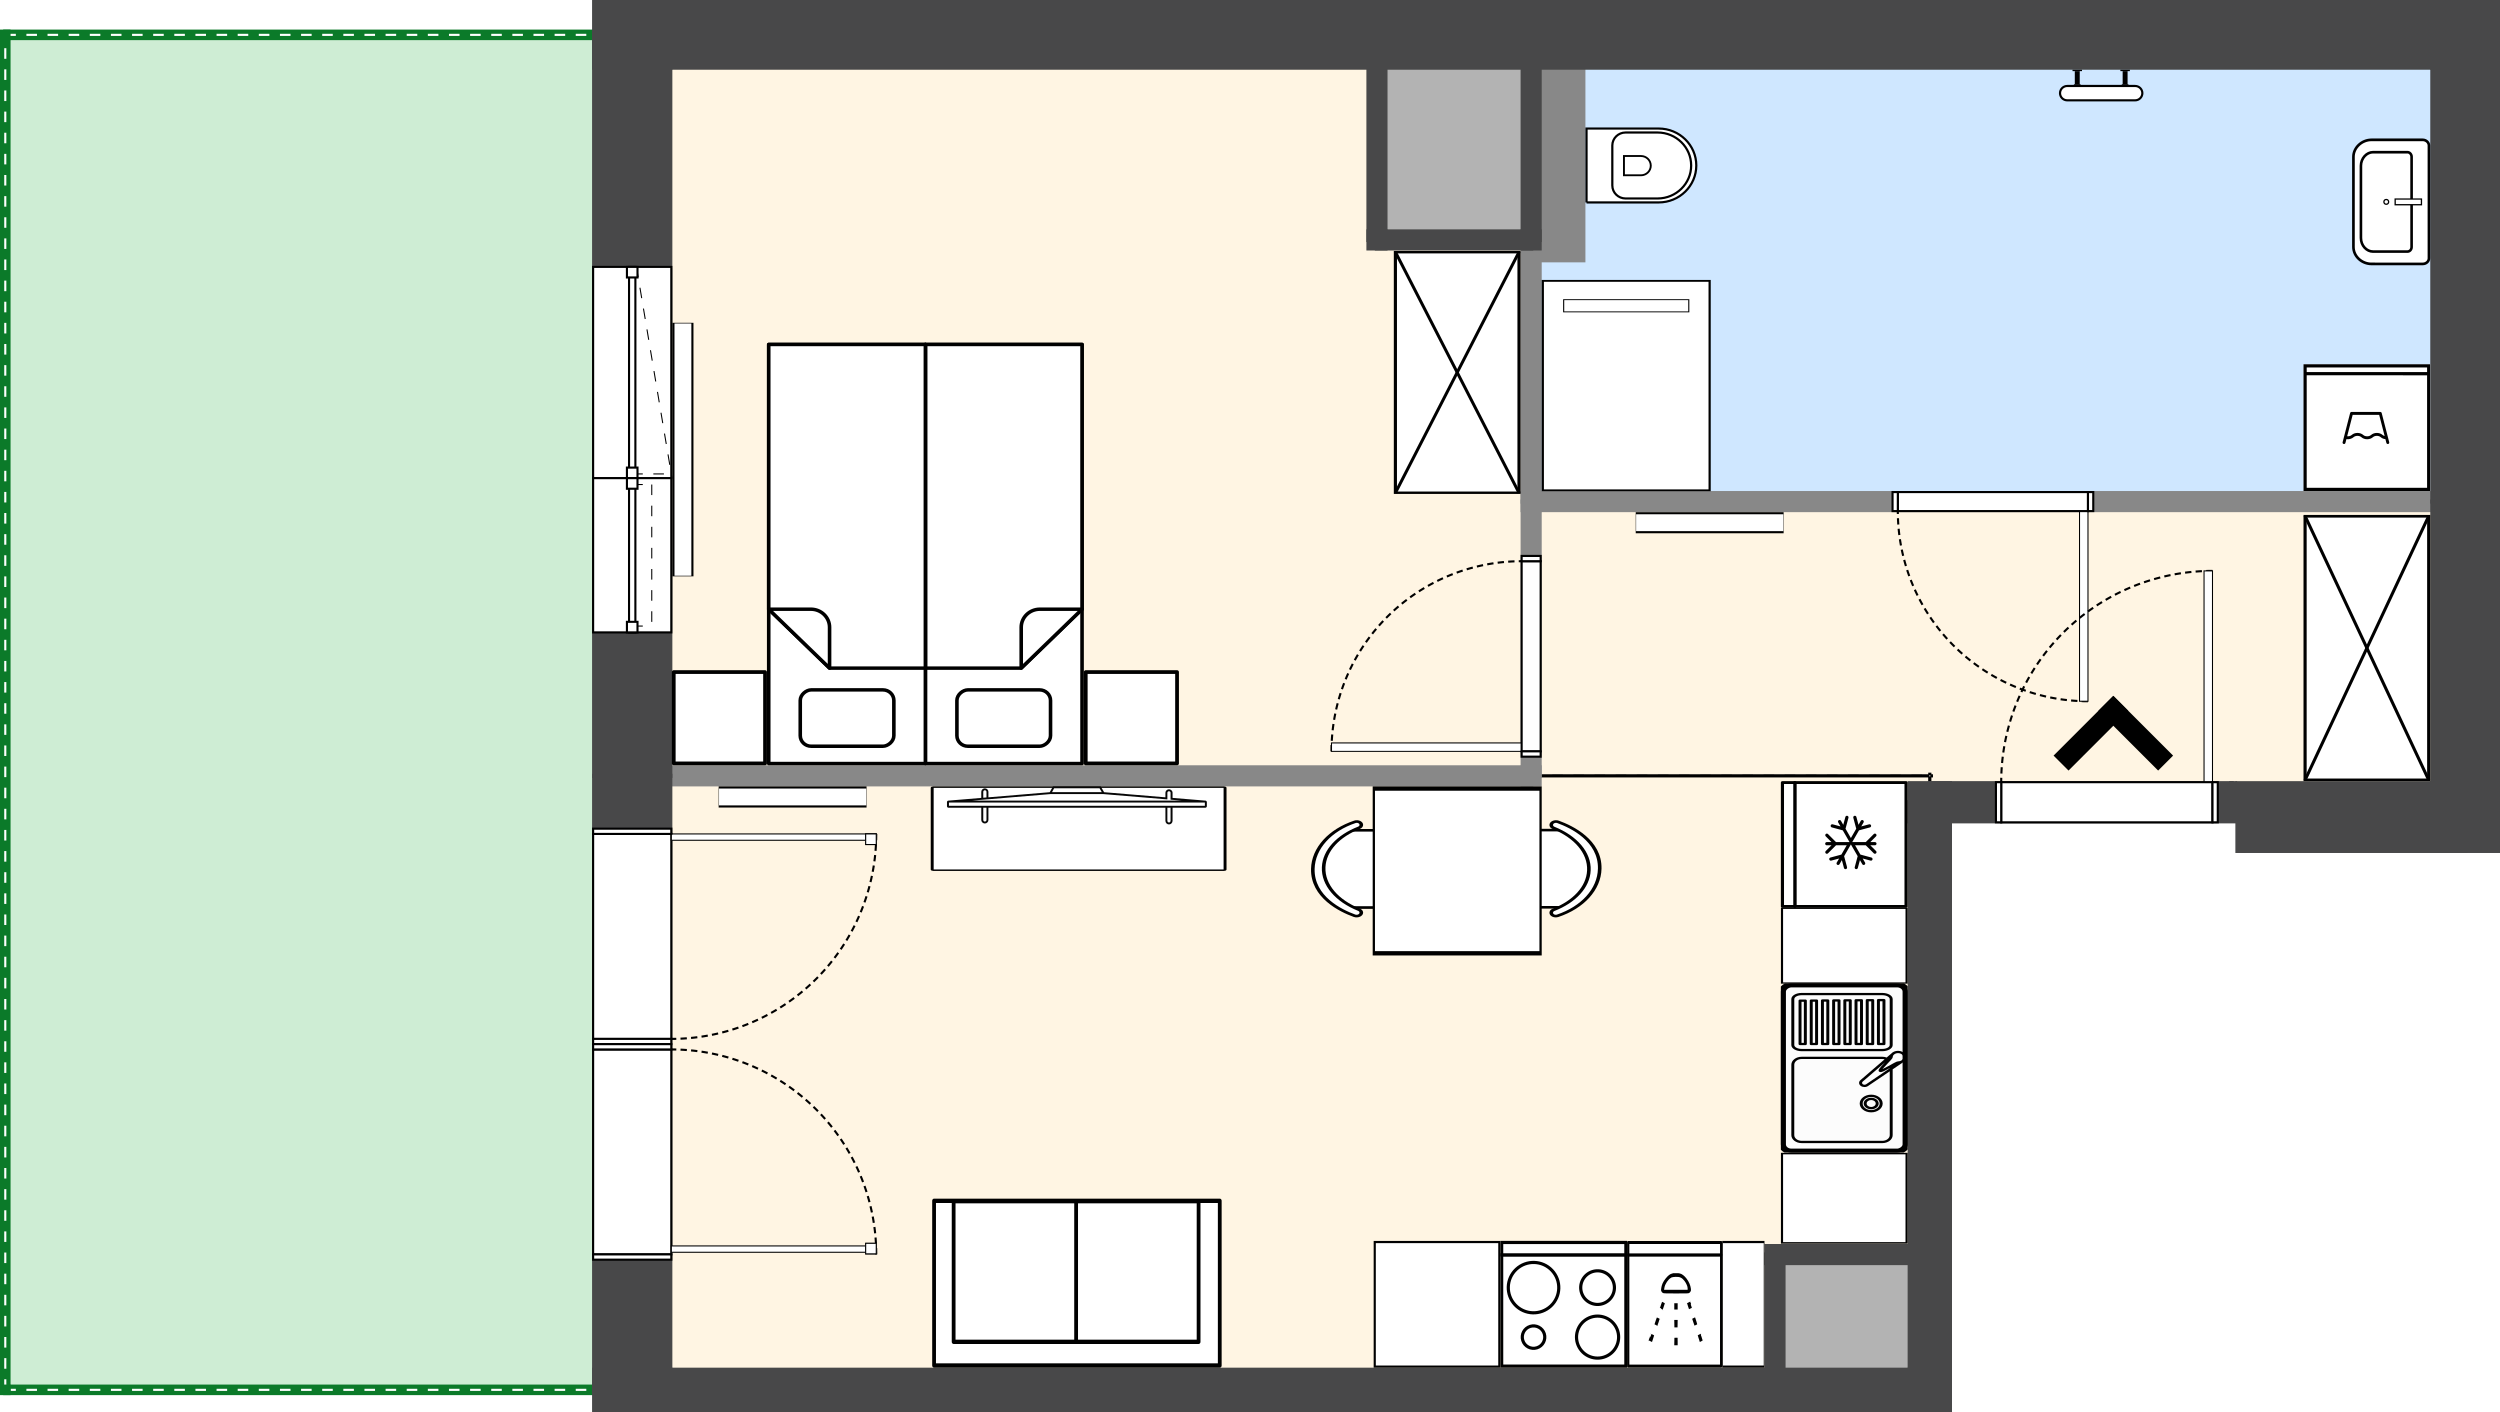 <svg xmlns="http://www.w3.org/2000/svg" width="1183.26" height="668.32" viewBox="219.21 214.914 1183.26 668.32"><g><defs><pattern id="diagonalFill" patternUnits="userSpaceOnUse" width="4" height="4"><rect x="0" y="0" width="4" height="4" fill="#FFF"/><path d="M-1,1 l2,-2 M0,4 l4,-4 M3,5 l2,-2" style="stroke: rgb(142, 155, 162); stroke-width: 1px;"/></pattern></defs><g style="cursor: default;" id="scene"><g><g transform="translate(0, 1253.955) scale(1, -1)" id="svg-drawing-paper"><g><g style="pointer-events: none;"><g opacity="1"><g data-element-root="true" data-prototype="items" data-id="l3_Q2OaABX" data-selected="false" data-layer="yk4pcw_rJ" data-floor="0" style="cursor: pointer;" transform="translate(1070.863,626.977) rotate(0)" id="item-not-selected"><g/></g><use xlink:href="#areaDetails" xmlns:xlink="http://www.w3.org/1999/xlink"/></g></g><g opacity="1"><g data-element-root="true" data-prototype="areas" data-id="8pvcZkanP" data-selected="false" data-layer="layer-1" data-floor="0" style="cursor: unset;"><path d="M1385.97 652.32 L1385.97 801.64 L943.91 801.64 L943.91 671.83 L1132.6 671.83 L1132.6 659.33 L1277.02 659.33 L1278.22 652.32 " fill="rgba(255,245,227,1)"/></g><g data-element-root="true" data-prototype="areas" data-id="4cz00sYePb" data-selected="false" data-layer="layer-1" data-floor="0" style="cursor: unset;"><path d="M1132.6 671.83 L943.91 671.83 L518.44 671.83 L518.44 381.22 L1059.33 381.22 L1059.33 445.25 L1132.6 445.25 L1132.6 659.33 " fill="rgba(255,245,227,1)"/></g><g data-element-root="true" data-prototype="areas" data-id="nuN1lisdezX" data-selected="false" data-layer="layer-1" data-floor="0" style="cursor: unset;"><path d="M1059.33 445.25 L1059.33 381.22 L1132.6 381.22 L1132.6 445.25 " fill="rgba(179,179,179,1)"/></g><g data-element-root="true" data-prototype="areas" data-id="myoCfuvEmD" data-selected="false" data-layer="layer-1" data-floor="0" style="cursor: unset;"><path d="M870.93 1022.54 L870.93 925.48 L943.91 925.48 L943.91 1022.54 " fill="rgba(179,179,179,1)"/></g><g data-element-root="true" data-prototype="areas" data-id="B7IgwAlXRB" data-selected="false" data-layer="layer-1" data-floor="0" style="cursor: unset;"><path d="M870.93 925.48 L870.93 1022.54 L518.44 1022.54 L518.44 671.83 L943.91 671.83 L943.91 801.64 L943.91 925.48 " fill="rgba(255,245,227,1)"/></g><g data-element-root="true" data-prototype="areas" data-id="zLQpDKnHMI" data-selected="false" data-layer="layer-1" data-floor="0" style="cursor: unset;"><path d="M943.91 925.48 L943.91 801.64 L1385.97 801.64 L1385.97 1022.54 L943.91 1022.54 " fill="rgba(207,231,255,1)"/></g><g data-element-root="true" data-prototype="areas" data-id="APWsYCEaaC" data-selected="false" data-layer="layer-1" data-floor="0" style="cursor: unset;"><path d="M518.44 1022.54 L221.71 1022.54 L221.71 381.22 L518.44 381.22 L518.44 671.83 " fill="rgba(206,237,212,1)"/></g><g transform="translate(943.91, 671.83) rotate(0, 0, 0)" data-element-root="true" data-prototype="lines" data-id="QTOSJ2A0qU" data-selected="false" data-layer="layer-1" style="cursor: pointer;"><g><rect x="-1" y="-0.25" width="190.69" height="0.5" style="stroke-width: 1px; fill: rgb(255, 255, 255); stroke: rgb(0, 0, 0);"/><path d="M0,0  A0,0 0 0,1 188.69,0" style="stroke: rgb(0, 0, 0); stroke-width: 1px; stroke-dasharray: 5px, 5px; fill: none;"/></g></g><g transform="translate(1132.6, 659.33) rotate(90, 0, 0)" data-element-root="true" data-prototype="lines" data-id="_Tg-NQdU9" data-selected="false" data-layer="layer-1" style="cursor: pointer;"><g><rect x="-1" y="-0.25" width="14.5" height="0.5" style="stroke-width: 1px; fill: rgb(255, 255, 255); stroke: rgb(0, 0, 0);"/><path d="M0,0  A0,0 0 0,1 12.5,0" style="stroke: rgb(0, 0, 0); stroke-width: 1px; stroke-dasharray: 5px, 5px; fill: none;"/></g></g><g transform="translate(221.71, 381.22) rotate(0, 0, 0)" data-element-root="true" data-prototype="lines" data-id="iPQ_37Eru" data-selected="false" data-layer="layer-1" style="cursor: pointer;"><g><rect x="-1" y="-2.5" width="298.73" height="5" style="stroke-width: 1px; fill: rgb(11, 122, 41);"/><path d="M0,0  A0,0 0 0,1 296.73,0" style="stroke: rgb(255, 255, 255); stroke-width: 1px; stroke-dasharray: 5px, 5px; fill: none;"/></g></g><g transform="translate(221.71, 381.22) rotate(90, 0, 0)" data-element-root="true" data-prototype="lines" data-id="6H5uK7zWJ_" data-selected="false" data-layer="layer-1" style="cursor: pointer;"><g><rect x="-1" y="-2.5" width="643.32" height="5" style="stroke-width: 1px; fill: rgb(11, 122, 41);"/><path d="M0,0  A0,0 0 0,1 641.32,0" style="stroke: rgb(255, 255, 255); stroke-width: 1px; stroke-dasharray: 5px, 5px; fill: none;"/></g></g><g transform="translate(221.71, 1022.54) rotate(0, 0, 0)" data-element-root="true" data-prototype="lines" data-id="stfLDo5MxH" data-selected="false" data-layer="layer-1" style="cursor: pointer;"><g><rect x="-1" y="-2.5" width="298.73" height="5" style="stroke-width: 1px; fill: rgb(11, 122, 41);"/><path d="M0,0  A0,0 0 0,1 296.73,0" style="stroke: rgb(255, 255, 255); stroke-width: 1px; stroke-dasharray: 5px, 5px; fill: none;"/></g></g><g transform="translate(943.91, 801.64) rotate(90, 0, 0)" data-element-root="true" data-prototype="lines" data-id="MyOZf_HP8" data-selected="false" data-layer="layer-1" style="cursor: pointer;"><rect x="-1" y="-5" width="125.84" height="10" style="stroke-width: 1px; fill: rgb(136, 136, 136);"/></g><g transform="translate(943.91, 801.64) rotate(0, 0, 0)" data-element-root="true" data-prototype="lines" data-id="MblrAhLiAC" data-selected="false" data-layer="layer-1" style="cursor: pointer;"><rect x="-1" y="-5" width="444.06" height="10" style="stroke-width: 1px; fill: rgb(136, 136, 136);"/></g><g transform="translate(943.91, 671.83) rotate(90, 0, 0)" data-element-root="true" data-prototype="lines" data-id="c1bTFF6du" data-selected="false" data-layer="layer-1" style="cursor: pointer;"><rect x="-1" y="-5" width="131.81" height="10" style="stroke-width: 1px; fill: rgb(136, 136, 136);"/></g><g transform="translate(518.44, 671.83) rotate(0, 0, 0)" data-element-root="true" data-prototype="lines" data-id="00PU2Z7q5G" data-selected="false" data-layer="layer-1" style="cursor: pointer;"><rect x="-1" y="-5" width="427.47" height="10" style="stroke-width: 1px; fill: rgb(136, 136, 136);"/></g><g transform="translate(958.595, 1012.623) rotate(-90, 0, 0)" data-element-root="true" data-prototype="lines" data-id="ntmBLuv5L" data-selected="false" data-layer="layer-1" style="cursor: pointer;"><rect x="-1" y="-11" width="98.756" height="22" style="stroke-width: 1px; fill: rgb(136, 136, 136);"/></g><g transform="translate(1059.33, 381.22) rotate(0, 0, 0)" data-element-root="true" data-prototype="lines" data-id="Z_shzVSNUXT" data-selected="false" data-layer="layer-1" style="cursor: pointer;"><rect x="-1" y="-10.5" width="75.27" height="21" style="stroke-width: 1px; fill: rgb(72, 72, 73);"/></g><g transform="translate(1385.97, 801.64) rotate(90, 0, 0)" data-element-root="true" data-prototype="lines" data-id="jmUOvyReg5" data-selected="false" data-layer="layer-1" style="cursor: pointer;"><rect x="-1" y="-16.5" width="222.9" height="33" style="stroke-width: 1px; fill: rgb(72, 72, 73);"/></g><g transform="translate(943.91, 925.48) rotate(90, 0, 0)" data-element-root="true" data-prototype="lines" data-id="Tw--vMdhrU" data-selected="false" data-layer="layer-1" style="cursor: pointer;"><rect x="-1" y="-5" width="99.06" height="10" style="stroke-width: 1px; fill: rgb(72, 72, 73);"/></g><g transform="translate(518.44, 671.83) rotate(90, 0, 0)" data-element-root="true" data-prototype="lines" data-id="WVNEUS2qaQ" data-selected="false" data-layer="layer-1" style="cursor: pointer;"><rect x="-1" y="-19" width="352.71" height="38" style="stroke-width: 1px; fill: rgb(72, 72, 73);"/></g><g transform="translate(1059.33, 445.25) rotate(0, 0, 0)" data-element-root="true" data-prototype="lines" data-id="ndsrtd5aU" data-selected="false" data-layer="layer-1" style="cursor: pointer;"><rect x="-1" y="-5" width="75.27" height="10" style="stroke-width: 1px; fill: rgb(72, 72, 73);"/></g><g transform="translate(870.93, 925.48) rotate(0, 0, 0)" data-element-root="true" data-prototype="lines" data-id="mF00GSb6b1" data-selected="false" data-layer="layer-1" style="cursor: pointer;"><rect x="-1" y="-5" width="74.98" height="10" style="stroke-width: 1px; fill: rgb(72, 72, 73);"/></g><g transform="translate(518.44, 381.22) rotate(0, 0, 0)" data-element-root="true" data-prototype="lines" data-id="1Nvp8aaNMra" data-selected="false" data-layer="layer-1" style="cursor: pointer;"><rect x="-1" y="-10.5" width="542.89" height="21" style="stroke-width: 1px; fill: rgb(72, 72, 73);"/></g><g transform="translate(1385.97, 652.32) rotate(90, 0, 0)" data-element-root="true" data-prototype="lines" data-id="Z4gQQTxZjq" data-selected="false" data-layer="layer-1" style="cursor: pointer;"><rect x="-1" y="-16.5" width="151.32" height="33" style="stroke-width: 1px; fill: rgb(72, 72, 73);"/></g><g transform="translate(518.44, 1022.54) rotate(0, 0, 0)" data-element-root="true" data-prototype="lines" data-id="R6BaXyZse8" data-selected="false" data-layer="layer-1" style="cursor: pointer;"><rect x="-1" y="-16.5" width="354.49" height="33" style="stroke-width: 1px; fill: rgb(72, 72, 73);"/></g><g transform="translate(1059.33, 381.22) rotate(90, 0, 0)" data-element-root="true" data-prototype="lines" data-id="rxcloHd48q" data-selected="false" data-layer="layer-1" style="cursor: pointer;"><rect x="-1" y="-5" width="66.03" height="10" style="stroke-width: 1px; fill: rgb(72, 72, 73);"/></g><g transform="translate(1132.6, 445.25) rotate(90, 0, 0)" data-element-root="true" data-prototype="lines" data-id="eidj_TGkiw" data-selected="false" data-layer="layer-1" style="cursor: pointer;"><rect x="-1" y="-10.5" width="216.08" height="21" style="stroke-width: 1px; fill: rgb(72, 72, 73);"/></g><g transform="translate(1132.6, 381.22) rotate(90, 0, 0)" data-element-root="true" data-prototype="lines" data-id="bPd8VBQQB" data-selected="false" data-layer="layer-1" style="cursor: pointer;"><rect x="-1" y="-10.5" width="66.03" height="21" style="stroke-width: 1px; fill: rgb(72, 72, 73);"/></g><g transform="translate(518.44, 381.22) rotate(90, 0, 0)" data-element-root="true" data-prototype="lines" data-id="Oznvmjo2G" data-selected="false" data-layer="layer-1" style="cursor: pointer;"><rect x="-1" y="-19" width="292.61" height="38" style="stroke-width: 1px; fill: rgb(72, 72, 73);"/></g><g transform="translate(1132.6, 659.33) rotate(0, 0, 0)" data-element-root="true" data-prototype="lines" data-id="TTSIRMdzcR" data-selected="false" data-layer="layer-1" style="cursor: pointer;"><rect x="-1" y="-10" width="146.42" height="20" style="stroke-width: 1px; fill: rgb(72, 72, 73);"/></g><g transform="translate(943.91, 1022.54) rotate(0, 0, 0)" data-element-root="true" data-prototype="lines" data-id="sJ1IRGvH3V" data-selected="false" data-layer="layer-1" style="cursor: pointer;"><rect x="-1" y="-16.5" width="444.06" height="33" style="stroke-width: 1px; fill: rgb(72, 72, 73);"/></g><g transform="translate(870.93, 925.48) rotate(90, 0, 0)" data-element-root="true" data-prototype="lines" data-id="DM0xY-VgQ" data-selected="false" data-layer="layer-1" style="cursor: pointer;"><rect x="-1" y="-5" width="99.06" height="10" style="stroke-width: 1px; fill: rgb(72, 72, 73);"/></g><g transform="translate(870.93, 1022.54) rotate(0, 0, 0)" data-element-root="true" data-prototype="lines" data-id="vHzu7FfAmQ" data-selected="false" data-layer="layer-1" style="cursor: pointer;"><rect x="-1" y="-16.5" width="74.98" height="33" style="stroke-width: 1px; fill: rgb(72, 72, 73);"/></g><g transform="translate(1278.22, 652.32) rotate(0, 0, 0)" data-element-root="true" data-prototype="lines" data-id="1sBv3geCe9" data-selected="false" data-layer="layer-1" style="cursor: pointer;"><rect x="-1" y="-17" width="109.75" height="34" style="stroke-width: 1px; fill: rgb(72, 72, 73);"/></g><g transform="translate(1278.22, 652.32) rotate(99.714, 0, 0)" data-element-root="true" data-prototype="lines" data-id="tnZXzKfZBRK" data-selected="false" data-layer="layer-1" style="cursor: pointer;"><rect x="-1" y="-1" width="9.112" height="2" style="stroke-width: 1px; fill: rgb(72, 72, 73);"/></g><g/><g/><g><g data-element-root="true" data-prototype="lines" data-id="tnZXzKfZBRK" data-layer="layer-1" data-selected="false"><polygon points="1274.295,669.32 1276.324,669.32 1282.145,635.32 1280.116,635.32" style="fill: rgb(72, 72, 73);"/></g></g><g><g data-element-root="true" data-prototype="lines" data-id="6H5uK7zWJ_" data-layer="layer-1" data-selected="false"><polygon points="219.21,1020.04 219.21,1025.04 224.21,1025.04 224.21,1020.04" style="fill: rgb(11, 122, 41);"/></g></g><g><g data-element-root="true" data-prototype="lines" data-id="sJ1IRGvH3V" data-layer="layer-1" data-selected="false"><polygon points="1369.47,1006.04 1369.47,1039.04 1402.47,1039.04 1402.47,1006.04" style="fill: rgb(72, 72, 73);"/></g></g><g><g data-element-root="true" data-prototype="lines" data-id="DM0xY-VgQ" data-layer="layer-1" data-selected="false"><polygon points="865.93,920.48 865.93,930.48 875.93,930.48 875.93,920.48" style="fill: rgb(72, 72, 73);"/></g></g><g><g data-element-root="true" data-prototype="lines" data-id="iPQ_37Eru" data-layer="layer-1" data-selected="false"><polygon points="219.21,378.72 219.21,383.72 224.21,383.72 224.21,378.72" style="fill: rgb(11, 122, 41);"/></g></g><g><g data-element-root="true" data-prototype="lines" data-id="1sBv3geCe9" data-layer="layer-1" data-selected="false"><polygon points="1369.47,635.32 1369.47,669.32 1402.47,669.32 1402.47,635.32" style="fill: rgb(72, 72, 73);"/></g></g><g/><g><g data-element-root="true" data-prototype="lines" data-id="TTSIRMdzcR" data-layer="layer-1" data-selected="false"><polygon points="1274.294,669.33 1276.323,669.33 1279.746,649.33 1277.717,649.33" style="fill: rgb(72, 72, 73);"/></g></g><g><g data-element-root="true" data-prototype="lines" data-id="_Tg-NQdU9" data-layer="layer-1" data-selected="false"><polygon points="1132.35,671.58 1132.35,672.08 1132.85,672.08 1132.85,671.58" style="fill: rgb(255, 255, 255);"/></g></g><g><g data-element-root="true" data-prototype="lines" data-id="ndsrtd5aU" data-layer="layer-1" data-selected="false"><polygon points="1054.33,440.25 1054.33,450.25 1064.33,450.25 1064.33,440.25" style="fill: rgb(72, 72, 73);"/></g></g><g><g data-element-root="true" data-prototype="lines" data-id="bPd8VBQQB" data-layer="layer-1" data-selected="false"><polygon points="1122.1,370.72 1122.1,391.72 1143.1,391.72 1143.1,370.72" style="fill: rgb(72, 72, 73);"/></g></g><g><g data-element-root="true" data-prototype="lines" data-id="MblrAhLiAC" data-layer="layer-1" data-selected="false"><polygon points="938.91,796.64 938.91,806.64 948.91,806.64 948.91,796.64" style="fill: rgb(136, 136, 136);"/></g></g><g><g data-element-root="true" data-prototype="lines" data-id="TTSIRMdzcR" data-layer="layer-1" data-selected="false"><polygon points="1122.1,649.33 1122.1,669.33 1143.1,669.33 1143.1,649.33" style="fill: rgb(72, 72, 73);"/></g></g><g><g data-element-root="true" data-prototype="lines" data-id="WVNEUS2qaQ" data-layer="layer-1" data-selected="false"><polygon points="499.44,1006.04 499.44,1039.04 537.44,1039.04 537.44,1006.04" style="fill: rgb(72, 72, 73);"/></g></g><g><g data-element-root="true" data-prototype="lines" data-id="Oznvmjo2G" data-layer="layer-1" data-selected="false"><polygon points="499.44,370.72 499.44,391.72 537.44,391.72 537.44,370.72" style="fill: rgb(72, 72, 73);"/></g></g><g/><g><g data-element-root="true" data-prototype="lines" data-id="c1bTFF6du" data-layer="layer-1" data-selected="false"><polygon points="938.91,666.83 938.91,676.83 948.91,676.83 948.91,666.83" style="fill: rgb(136, 136, 136);"/></g></g><g><g data-element-root="true" data-prototype="lines" data-id="MyOZf_HP8" data-layer="layer-1" data-selected="false"><polygon points="938.91,920.48 938.91,930.48 948.91,930.48 948.91,920.48" style="fill: rgb(72, 72, 73);"/></g></g><g/><g/><g/><g/><g/><g transform="translate(943.91, 671.83) rotate(0, 0, 0)" data-element-root="true" data-prototype="lines" data-id="QTOSJ2A0qU" data-selected="false" data-layer="layer-1" style="cursor: pointer;"/><g transform="translate(1132.6, 659.33) rotate(90, 0, 0)" data-element-root="true" data-prototype="lines" data-id="_Tg-NQdU9" data-selected="false" data-layer="layer-1" style="cursor: pointer;"/><g transform="translate(221.71, 381.22) rotate(0, 0, 0)" data-element-root="true" data-prototype="lines" data-id="iPQ_37Eru" data-selected="false" data-layer="layer-1" style="cursor: pointer;"/><g transform="translate(221.71, 381.22) rotate(90, 0, 0)" data-element-root="true" data-prototype="lines" data-id="6H5uK7zWJ_" data-selected="false" data-layer="layer-1" style="cursor: pointer;"/><g transform="translate(221.71, 1022.54) rotate(0, 0, 0)" data-element-root="true" data-prototype="lines" data-id="stfLDo5MxH" data-selected="false" data-layer="layer-1" style="cursor: pointer;"/><g transform="translate(943.91, 801.64) rotate(90, 0, 0)" data-element-root="true" data-prototype="lines" data-id="MyOZf_HP8" data-selected="false" data-layer="layer-1" style="cursor: pointer;"/><g transform="translate(943.91, 801.64) rotate(0, 0, 0)" data-element-root="true" data-prototype="lines" data-id="MblrAhLiAC" data-selected="false" data-layer="layer-1" style="cursor: pointer;"><g transform="translate(218.55, 0)" data-element-root="true" data-prototype="holes" data-id="dfagezlvR" data-selected="false" data-layer="layer-1" data-floor="0"><g transform="translate(-45, 0)"><g transform="translate(0, -4.5)"><path d="M0,0  A90,90 0 0,1 90,90" style="stroke: rgb(0, 0, 0); stroke-width: 1px; stroke-dasharray: 3px, 2px; fill: none;" transform="translate(90,-90) scale(-1,1) rotate(0)"/><rect x="-90" y="-90" width="4" height="90" style="stroke: rgb(0, 0, 0); stroke-width: 0.5px; fill: rgb(255, 255, 255);" transform="scale(-1,1)"/></g><rect x="0" y="-4.5" width="90" height="9" style="stroke-width: 1px; stroke: rgb(0, 0, 0); fill: rgb(255, 255, 255);"/><rect x="-2.5" y="-4.5" width="2.5" height="9" style="stroke-width: 1px; stroke: rgb(0, 0, 0); fill: rgb(255, 255, 255);"/><rect x="90" y="-4.5" width="2.5" height="9" style="stroke-width: 1px; stroke: rgb(0, 0, 0); fill: rgb(255, 255, 255);"/></g></g></g><g transform="translate(943.91, 671.83) rotate(90, 0, 0)" data-element-root="true" data-prototype="lines" data-id="c1bTFF6du" data-selected="false" data-layer="layer-1" style="cursor: pointer;"><g transform="translate(56.586, 0)" data-element-root="true" data-prototype="holes" data-id="k82KXqqYW" data-selected="false" data-layer="layer-1" data-floor="0"><g transform="translate(-45, 0)"><g transform="translate(0, 4.5)"><path d="M0,0  A90,90 0 0,1 90,90" style="stroke: rgb(0, 0, 0); stroke-width: 1px; stroke-dasharray: 3px, 2px; fill: none;" transform="translate(0,90) scale(1,-1) rotate(0)"/><rect x="-4" y="0" width="4" height="90" style="stroke: rgb(0, 0, 0); stroke-width: 0.5px; fill: rgb(255, 255, 255);" transform="scale(-1,1)"/></g><rect x="0" y="-4.5" width="90" height="9" style="stroke-width: 1px; stroke: rgb(0, 0, 0); fill: rgb(255, 255, 255);"/><rect x="-2.5" y="-4.5" width="2.5" height="9" style="stroke-width: 1px; stroke: rgb(0, 0, 0); fill: rgb(255, 255, 255);"/><rect x="90" y="-4.5" width="2.5" height="9" style="stroke-width: 1px; stroke: rgb(0, 0, 0); fill: rgb(255, 255, 255);"/></g></g></g><g transform="translate(518.44, 671.83) rotate(0, 0, 0)" data-element-root="true" data-prototype="lines" data-id="00PU2Z7q5G" data-selected="false" data-layer="layer-1" style="cursor: pointer;"/><g transform="translate(958.595, 1012.623) rotate(-90, 0, 0)" data-element-root="true" data-prototype="lines" data-id="ntmBLuv5L" data-selected="false" data-layer="layer-1" style="cursor: pointer;"/><g transform="translate(1059.33, 381.22) rotate(0, 0, 0)" data-element-root="true" data-prototype="lines" data-id="Z_shzVSNUXT" data-selected="false" data-layer="layer-1" style="cursor: pointer;"/><g transform="translate(1385.97, 801.64) rotate(90, 0, 0)" data-element-root="true" data-prototype="lines" data-id="jmUOvyReg5" data-selected="false" data-layer="layer-1" style="cursor: pointer;"/><g transform="translate(943.91, 925.48) rotate(90, 0, 0)" data-element-root="true" data-prototype="lines" data-id="Tw--vMdhrU" data-selected="false" data-layer="layer-1" style="cursor: pointer;"/><g transform="translate(518.44, 671.83) rotate(90, 0, 0)" data-element-root="true" data-prototype="lines" data-id="WVNEUS2qaQ" data-selected="false" data-layer="layer-1" style="cursor: pointer;"><g transform="translate(190.891, 0)" data-element-root="true" data-prototype="holes" data-id="n3bs2svD4" data-selected="false" data-layer="layer-1" data-floor="0"><g transform="translate(-50, 0)"><rect x="0" y="-18.5" width="100" height="37" style="stroke-width: 1px; stroke: rgb(0, 0, 0); fill: rgb(255, 255, 255);"/><g style="transform: scale(-1) translate(-100px);"><g transform="translate(0, 2) rotate(9.557)"><path d="M0,0  A0,0 0 0,1 101.046,0" style="stroke: rgb(0, 0, 0); stroke-width: 0.5px; stroke-dasharray: 5px, 5px; fill: none;"/></g><g transform="rotate(90) translate(0, -98)"><path d="M0,0  A0,0 0 0,1 18.5,0" style="stroke: rgb(0, 0, 0); stroke-width: 0.5px; stroke-dasharray: 5px, 5px; fill: none;"/></g></g><rect x="0" y="-1.5" width="100" height="3" style="stroke-width: 1px; stroke: rgb(0, 0, 0); fill: rgb(255, 255, 255);"/><rect x="0" y="-2.5" width="5" height="5" style="stroke-width: 1px; stroke: rgb(0, 0, 0); fill: rgb(255, 255, 255);"/><rect x="95" y="-2.5" width="5" height="5" style="stroke-width: 1px; stroke: rgb(0, 0, 0); fill: rgb(255, 255, 255);"/></g></g><g transform="translate(104.39, 0)" data-element-root="true" data-prototype="holes" data-id="dC36d6fLp" data-selected="false" data-layer="layer-1" data-floor="0"><g transform="translate(-36.5, 0)"><rect x="0" y="-18.5" width="73" height="37" style="stroke-width: 1px; stroke: rgb(0, 0, 0); fill: rgb(255, 255, 255);"/><g style="transform: scale(-1) translate(-73px);"><g transform="translate(3, 9.25) rotate(0)"><path d="M0,0  A0,0 0 0,1 67,0" style="stroke: rgb(0, 0, 0); stroke-width: 0.5px; stroke-dasharray: 5px, 5px; fill: none;"/></g><g transform="rotate(90) translate(0, -70)"><path d="M0,0  A0,0 0 0,1 9.25,0" style="stroke: rgb(0, 0, 0); stroke-width: 0.5px; stroke-dasharray: 5px, 5px; fill: none;"/></g><g transform="rotate(90) translate(0, -3)"><path d="M0,0  A0,0 0 0,1 9.25,0" style="stroke: rgb(0, 0, 0); stroke-width: 0.5px; stroke-dasharray: 5px, 5px; fill: none;"/></g></g><rect x="0" y="-1.5" width="73" height="3" style="stroke-width: 1px; stroke: rgb(0, 0, 0); fill: rgb(255, 255, 255);"/><rect x="0" y="-2.5" width="5" height="5" style="stroke-width: 1px; stroke: rgb(0, 0, 0); fill: rgb(255, 255, 255);"/><rect x="68" y="-2.5" width="5" height="5" style="stroke-width: 1px; stroke: rgb(0, 0, 0); fill: rgb(255, 255, 255);"/></g></g></g><g transform="translate(1059.33, 445.25) rotate(0, 0, 0)" data-element-root="true" data-prototype="lines" data-id="ndsrtd5aU" data-selected="false" data-layer="layer-1" style="cursor: pointer;"/><g transform="translate(870.93, 925.48) rotate(0, 0, 0)" data-element-root="true" data-prototype="lines" data-id="mF00GSb6b1" data-selected="false" data-layer="layer-1" style="cursor: pointer;"/><g transform="translate(518.44, 381.22) rotate(0, 0, 0)" data-element-root="true" data-prototype="lines" data-id="1Nvp8aaNMra" data-selected="false" data-layer="layer-1" style="cursor: pointer;"/><g transform="translate(1385.97, 652.32) rotate(90, 0, 0)" data-element-root="true" data-prototype="lines" data-id="Z4gQQTxZjq" data-selected="false" data-layer="layer-1" style="cursor: pointer;"/><g transform="translate(518.44, 1022.54) rotate(0, 0, 0)" data-element-root="true" data-prototype="lines" data-id="R6BaXyZse8" data-selected="false" data-layer="layer-1" style="cursor: pointer;"/><g transform="translate(1059.33, 381.22) rotate(90, 0, 0)" data-element-root="true" data-prototype="lines" data-id="rxcloHd48q" data-selected="false" data-layer="layer-1" style="cursor: pointer;"/><g transform="translate(1132.6, 445.25) rotate(90, 0, 0)" data-element-root="true" data-prototype="lines" data-id="eidj_TGkiw" data-selected="false" data-layer="layer-1" style="cursor: pointer;"/><g transform="translate(1132.6, 381.22) rotate(90, 0, 0)" data-element-root="true" data-prototype="lines" data-id="bPd8VBQQB" data-selected="false" data-layer="layer-1" style="cursor: pointer;"/><g transform="translate(518.44, 381.22) rotate(90, 0, 0)" data-element-root="true" data-prototype="lines" data-id="Oznvmjo2G" data-selected="false" data-layer="layer-1" style="cursor: pointer;"><g transform="translate(214.61, 0)" data-element-root="true" data-prototype="holes" data-id="XI8PlzSVl" data-selected="false" data-layer="layer-1" data-floor="0"><g transform="translate(-48.5, 0)"><rect x="0" y="-18.5" width="97" height="37" style="stroke-width: 1px; stroke: rgb(0, 0, 0); fill: rgb(255, 255, 255);"/><g transform="translate(0, -18.5)"><path d="M0,0  A97,97 0 0,1 97,97" style="stroke: rgb(0, 0, 0); stroke-width: 1px; stroke-dasharray: 3px, 2px; fill: none;" transform="translate(97,-97) scale(-1,1) rotate(0)"/><rect x="-97" y="-97" width="3" height="97" style="stroke: rgb(0, 0, 0); stroke-width: 0.5px; fill: rgb(255, 255, 255);" transform="scale(-1,1)"/><rect x="-97" y="-97" width="5" height="5" style="stroke: rgb(0, 0, 0); stroke-width: 0.5px; fill: rgb(255, 255, 255);" transform="scale(-1,1)"/><rect x="-97" y="-97" width="5" height="5" style="stroke: rgb(0, 0, 0); stroke-width: 0.5px; fill: rgb(255, 255, 255);" transform="scale(-1,1)"/></g><rect x="-2.5" y="-18.5" width="2.5" height="37" style="stroke-width: 1px; stroke: rgb(0, 0, 0); fill: rgb(255, 255, 255);"/><rect x="97" y="-18.5" width="2.5" height="37" style="stroke-width: 1px; stroke: rgb(0, 0, 0); fill: rgb(255, 255, 255);"/></g></g><g transform="translate(112.61, 0)" data-element-root="true" data-prototype="holes" data-id="MclmufdK1" data-selected="false" data-layer="layer-1" data-floor="0"><g transform="translate(-48.5, 0)"><rect x="0" y="-18.5" width="97" height="37" style="stroke-width: 1px; stroke: rgb(0, 0, 0); fill: rgb(255, 255, 255);"/><g transform="translate(0, -18.5)"><path d="M0,0  A97,97 0 0,1 97,97" style="stroke: rgb(0, 0, 0); stroke-width: 1px; stroke-dasharray: 3px, 2px; fill: none;" transform="translate(0,-97) scale(1,1) rotate(0)"/><rect x="-4" y="-97" width="3" height="97" style="stroke: rgb(0, 0, 0); stroke-width: 0.5px; fill: rgb(255, 255, 255);" transform="scale(-1,1)"/><rect x="-5.25" y="-97" width="5" height="5" style="stroke: rgb(0, 0, 0); stroke-width: 0.5px; fill: rgb(255, 255, 255);" transform="scale(-1,1)"/><rect x="-5.25" y="-97" width="5" height="5" style="stroke: rgb(0, 0, 0); stroke-width: 0.5px; fill: rgb(255, 255, 255);" transform="scale(-1,1)"/></g><rect x="-2.5" y="-18.5" width="2.5" height="37" style="stroke-width: 1px; stroke: rgb(0, 0, 0); fill: rgb(255, 255, 255);"/><rect x="97" y="-18.5" width="2.5" height="37" style="stroke-width: 1px; stroke: rgb(0, 0, 0); fill: rgb(255, 255, 255);"/></g></g></g><g transform="translate(1132.6, 659.33) rotate(0, 0, 0)" data-element-root="true" data-prototype="lines" data-id="TTSIRMdzcR" data-selected="false" data-layer="layer-1" style="cursor: pointer;"><g transform="translate(83.792, 0)" data-element-root="true" data-prototype="holes" data-id="_mFLuUnxk" data-selected="false" data-layer="layer-1" data-floor="0"><g transform="translate(-50, 0)"><g transform="translate(0, 9.5)"><path d="M0,0  A100,100 0 0,1 100,100" style="stroke: rgb(0, 0, 0); stroke-width: 1px; stroke-dasharray: 3px, 2px; fill: none;" transform="translate(100,100) scale(-1,-1) rotate(0)"/><rect x="-100" y="0" width="4" height="100" style="stroke: rgb(0, 0, 0); stroke-width: 0.5px; fill: rgb(255, 255, 255);" transform="scale(-1,1)"/></g><rect x="0" y="-9.5" width="100" height="19" style="stroke-width: 1px; stroke: rgb(0, 0, 0); fill: rgb(255, 255, 255);"/><rect x="-2.5" y="-9.5" width="2.5" height="19" style="stroke-width: 1px; stroke: rgb(0, 0, 0); fill: rgb(255, 255, 255);"/><rect x="100" y="-9.5" width="2.5" height="19" style="stroke-width: 1px; stroke: rgb(0, 0, 0); fill: rgb(255, 255, 255);"/></g></g></g><g transform="translate(943.91, 1022.54) rotate(0, 0, 0)" data-element-root="true" data-prototype="lines" data-id="sJ1IRGvH3V" data-selected="false" data-layer="layer-1" style="cursor: pointer;"/><g transform="translate(870.93, 925.48) rotate(90, 0, 0)" data-element-root="true" data-prototype="lines" data-id="DM0xY-VgQ" data-selected="false" data-layer="layer-1" style="cursor: pointer;"/><g transform="translate(870.93, 1022.54) rotate(0, 0, 0)" data-element-root="true" data-prototype="lines" data-id="vHzu7FfAmQ" data-selected="false" data-layer="layer-1" style="cursor: pointer;"/><g transform="translate(1278.22, 652.32) rotate(0, 0, 0)" data-element-root="true" data-prototype="lines" data-id="1sBv3geCe9" data-selected="false" data-layer="layer-1" style="cursor: pointer;"/><g transform="translate(1278.22, 652.32) rotate(99.714, 0, 0)" data-element-root="true" data-prototype="lines" data-id="tnZXzKfZBRK" data-selected="false" data-layer="layer-1" style="cursor: pointer;"/><g transform="translate(0, 0) rotate(0, 0, 0)" data-element-root="true" data-prototype="lines" data-id="8AsYi4RJc" data-selected="false" data-layer="layer-1" style="cursor: pointer;"/><g data-element-root="true" data-prototype="items" data-id="dWwcxF4KD" data-selected="false" data-layer="layer-1" data-floor="0" style="cursor: pointer;" transform="translate(988.91,856.541) rotate(90)" id="item-not-selected"><g transform="scale(-1, 1)"><g transform="translate(-50,-40)"><svg width="100" height="80" viewBox="0 0 120 80" fill="none" preserveAspectRatio="none"><svg version="1.1" id="Warstwa_1" x="0px" y="0px" viewBox="0 0 3431.6 2297.7" xml:space="preserve" width="120" height="80" xmlns="http://www.w3.org/2000/svg" xmlns:svg="http://www.w3.org/2000/svg" preserveAspectRatio="none"><defs id="defs6000"/><style type="text/css" id="style5991"/><rect class="st0" x="-3416.6" y="-2282.7" width="3401.6" height="2267.7" id="rect5993" style="fill: rgb(255, 255, 255); fill-opacity: 1; stroke: rgb(0, 0, 0); stroke-width: 30px; stroke-dasharray: none; stroke-opacity: 1;" transform="scale(-1)"/><rect class="st1" x="-518.8" y="-1999.2" width="198.4" height="1700.8" id="rect5995" style="fill: rgb(255, 255, 255); fill-opacity: 1; stroke: rgb(0, 0, 0); stroke-width: 15px; stroke-dasharray: none; stroke-opacity: 1;" transform="scale(-1)"/></svg></svg><rect x="0" y="0" width="100" height="80" rx="4" fill="transparent"/></g></g></g><use xlink:href="#areaDetails" xmlns:xlink="http://www.w3.org/1999/xlink"/><g data-element-root="true" data-prototype="items" data-id="a9Ra-GDMk" data-selected="false" data-layer="layer-1" data-floor="0" style="cursor: pointer;" transform="translate(959.345,421.72) rotate(0)" id="item-not-selected"><g transform="scale(-1, 1)"><g transform="translate(-30,-30)"><svg width="60" height="60" viewBox="0 0 60 60" fill="none" preserveAspectRatio="none"><svg id="Layer_2" viewBox="0 0 39.953 40.046" version="1.1" width="60" height="60" xmlns="http://www.w3.org/2000/svg" xmlns:svg="http://www.w3.org/2000/svg" preserveAspectRatio="none"><defs id="defs3965"><style id="style3963"/></defs><g id="g4112" transform="scale(0.904,0.994)"><rect x="0.5" y="0.5" width="43.194" height="35.347" id="rect3969" style="fill: rgb(255, 255, 255); fill-opacity: 1; stroke: rgb(0, 0, 0); stroke-opacity: 1;"/><rect x="0.5" y="35.847" width="43.194" height="3.94" id="rect3971" style="display: inline; fill: rgb(255, 255, 255); fill-opacity: 1; stroke: rgb(0, 0, 0); stroke-opacity: 1;"/></g><g id="g4118" transform="translate(-2.232,0.514)" style="display: inline; fill: rgb(255, 255, 255); fill-opacity: 1; stroke: rgb(0, 0, 0); stroke-opacity: 1;"><circle cx="27.571" cy="18.18" r="3.547" transform="rotate(-17.338)" id="circle3973" style="fill: rgb(255, 255, 255); fill-opacity: 1; stroke: rgb(0, 0, 0); stroke-opacity: 1;"/><circle cx="5.759" cy="13.557" r="6.636" transform="rotate(-28.64)" id="circle3975" style="fill: rgb(255, 255, 255); fill-opacity: 1; stroke: rgb(0, 0, 0); stroke-opacity: 1;"/><circle cx="6.154" cy="39.783" r="7.958" transform="rotate(-43.237)" id="circle3977" style="fill: rgb(255, 255, 255); fill-opacity: 1; stroke: rgb(0, 0, 0); stroke-opacity: 1;"/><circle cx="-17.155" cy="21.274" r="5.313" transform="rotate(-63.887)" id="circle3979" style="fill: rgb(255, 255, 255); fill-opacity: 1; stroke: rgb(0, 0, 0); stroke-opacity: 1;"/></g></svg></svg><rect x="0" y="0" width="60" height="60" rx="4" fill="transparent"/></g></g></g><use xlink:href="#areaDetails" xmlns:xlink="http://www.w3.org/1999/xlink"/><g data-element-root="true" data-prototype="items" data-id="BKm5AIsJq" data-selected="false" data-layer="layer-1" data-floor="0" style="cursor: pointer;" transform="translate(1219.456,689.33) rotate(0)" id="item-not-selected"><g transform="translate(-50, -25)"><g transform="translate(28.787, 10)"><g transform="rotate(45)"><rect x="0" y="0" width="40" height="10" style="fill: rgb(0, 0, 0);"/><rect x="-10" y="30" width="40" transform="rotate(-90)" height="10" style="fill: rgb(0, 0, 0);"/></g></g></g></g><use xlink:href="#areaDetails" xmlns:xlink="http://www.w3.org/1999/xlink"/><g data-element-root="true" data-prototype="items" data-id="Ncpx7twPV" data-selected="false" data-layer="layer-1" data-floor="0" style="cursor: pointer;" transform="translate(949.22,627.83) rotate(90)" id="item-not-selected"><g transform="scale(-1, 1)"><g transform="translate(-23,-28)"><svg width="46" height="56" viewBox="0 0 46 56" fill="none" preserveAspectRatio="none"><svg id="Layer_2" viewBox="0 0 37.033 32.946" version="1.1" sodipodi:docname="fotel2.svg" inkscape:version="1.2.1 (9c6d41e4, 2022-07-14)" xmlns:inkscape="http://www.inkscape.org/namespaces/inkscape" xmlns:sodipodi="http://sodipodi.sourceforge.net/DTD/sodipodi-0.dtd" xmlns="http://www.w3.org/2000/svg" xmlns:svg="http://www.w3.org/2000/svg" width="46" height="56" preserveAspectRatio="none"><namedview id="namedview970" pagecolor="#ffffff" bordercolor="#000000" borderopacity="0.25" inkscape:showpageshadow="2" inkscape:pageopacity="0.0" inkscape:pagecheckerboard="0" inkscape:deskcolor="#d1d1d1" showgrid="false" inkscape:zoom="24.949766" inkscape:cx="13.767664" inkscape:cy="16.473101" inkscape:window-width="1424" inkscape:window-height="946" inkscape:window-x="0" inkscape:window-y="25" inkscape:window-maximized="0" inkscape:current-layer="Layer_2"/><defs id="defs962"><style id="style960">.cls-1{fill:#fff;stroke:#000;stroke-linejoin:round;}</style></defs><g id="_0" transform="matrix(1,0,0,-1,0,32.946)"><rect class="cls-1" x="3.76" y="0.5" width="29.429" height="29.429" rx="8" ry="8" id="rect964"/><path class="cls-1" d="m 1.825,18.936 c -0.984,0 -1.622,1.032 -1.185,1.914 1.867,3.768 7.103,11.769 17.834,11.593 7.935,-0.13 14.78,-4.814 17.944,-11.719 0.383,-0.836 -0.241,-1.788 -1.161,-1.788 v 0 c -0.461,0 -0.892,0.246 -1.109,0.652 -3.061,5.726 -8.592,9.632 -15.023,9.837 C 12.331,29.643 6.277,25.675 2.949,19.615 2.722,19.202 2.297,18.936 1.825,18.936 v 0 z" id="path966"/></g></svg></svg><rect x="0" y="0" width="46" height="56" rx="4" fill="transparent"/></g></g></g><use xlink:href="#areaDetails" xmlns:xlink="http://www.w3.org/1999/xlink"/><g data-element-root="true" data-prototype="items" data-id="yusRvZVFS" data-selected="false" data-layer="layer-1" data-floor="0" style="cursor: pointer;" transform="translate(559.702,699.33) rotate(0)" id="item-not-selected"><g transform="scale(-1, 1)"><g transform="translate(-22.5,-22.5)"><svg width="45" height="45" viewBox="0 0 45 45" fill="none" preserveAspectRatio="none"><svg id="Layer_2" xmlns="http://www.w3.org/2000/svg" viewBox="0 0 25.298 25.29" width="45" height="45" preserveAspectRatio="none"><defs><style>.cls-1{fill:#fff;stroke:#000;stroke-linecap:round;stroke-linejoin:round;}</style></defs><g id="Layer_1-2"><rect class="cls-1" x=".5" y=".5" width="24.298" height="24.29"/></g></svg></svg><rect x="0" y="0" width="45" height="45" rx="4" fill="transparent"/></g></g></g><use xlink:href="#areaDetails" xmlns:xlink="http://www.w3.org/1999/xlink"/><g data-element-root="true" data-prototype="items" data-id="R5nxXnXzI" data-selected="false" data-layer="layer-1" data-floor="0" style="cursor: pointer;" transform="translate(728.919,431.72) rotate(0)" id="item-not-selected"><g transform="scale(-1, 1)"><g transform="translate(-68.5,-40)"><svg width="137" height="80" viewBox="0 0 137 80" fill="none" preserveAspectRatio="none"><svg id="Layer_2" viewBox="0 0 76.541 38.921" version="1.1" width="137" height="80" sodipodi:docname="mala_kanap_137x80,5.svg" inkscape:version="1.2.1 (9c6d41e4, 2022-07-14)" xmlns:inkscape="http://www.inkscape.org/namespaces/inkscape" xmlns:sodipodi="http://sodipodi.sourceforge.net/DTD/sodipodi-0.dtd" xmlns="http://www.w3.org/2000/svg" xmlns:svg="http://www.w3.org/2000/svg" preserveAspectRatio="none"><namedview id="namedview17160" pagecolor="#ffffff" bordercolor="#000000" borderopacity="0.25" inkscape:showpageshadow="2" inkscape:pageopacity="0.0" inkscape:pagecheckerboard="0" inkscape:deskcolor="#d1d1d1" showgrid="false" inkscape:zoom="7.6809867" inkscape:cx="53.83423" inkscape:cy="1.3019161" inkscape:window-width="1920" inkscape:window-height="1052" inkscape:window-x="0" inkscape:window-y="28" inkscape:window-maximized="0" inkscape:current-layer="Layer_2"/><defs id="defs3199"><style id="style3197">.cls-1{fill:#fff;stroke:#000;stroke-linejoin:round;}</style></defs><rect class="cls-1" x="0.5" y="0.5" width="75.541" height="37.921" id="rect3201" style="stroke-width: 1px; stroke-dasharray: none;"/><rect class="cls-1" x="6.095" y="5.954" width="32.385" height="32.385" id="rect3203"/><rect class="cls-1" x="38.484" y="5.954" width="32.385" height="32.385" id="rect3205"/></svg></svg><rect x="0" y="0" width="137" height="80" rx="4" fill="transparent"/></g></g></g><use xlink:href="#areaDetails" xmlns:xlink="http://www.w3.org/1999/xlink"/><g data-element-root="true" data-prototype="items" data-id="1Io42jPI3" data-selected="false" data-layer="layer-1" data-floor="0" style="cursor: pointer;" transform="translate(594.353,661.83) rotate(-180)" id="item-not-selected"><g transform="scale(-1, 1)"><g transform="translate(-35,-5)"><svg width="70" height="10" viewBox="0 0 60 10" fill="none" preserveAspectRatio="none"><svg width="60" height="10" viewBox="0 0 400 10" version="1.1" id="svg5" xmlns="http://www.w3.org/2000/svg" xmlns:svg="http://www.w3.org/2000/svg" preserveAspectRatio="none"><defs id="defs2"/><g id="layer1"><rect style="fill: rgb(255, 255, 255); fill-opacity: 1; stroke: rgb(0, 0, 0); stroke-width: 1px; stroke-dasharray: none; stroke-opacity: 1;" id="rect234" width="398.982" height="8.982" x="0.509" y="0.509"/></g></svg></svg><rect x="0" y="0" width="70" height="10" rx="4" fill="transparent"/></g></g></g><use xlink:href="#areaDetails" xmlns:xlink="http://www.w3.org/1999/xlink"/><g data-element-root="true" data-prototype="items" data-id="_thxy7frT" data-selected="false" data-layer="layer-1" data-floor="0" style="cursor: pointer;" transform="translate(1028.41,791.64) rotate(-180)" id="item-not-selected"><g transform="scale(-1, 1)"><g transform="translate(-35,-5)"><svg width="70" height="10" viewBox="0 0 60 10" fill="none" preserveAspectRatio="none"><svg width="60" height="10" viewBox="0 0 400 10" version="1.1" id="svg5" xmlns="http://www.w3.org/2000/svg" xmlns:svg="http://www.w3.org/2000/svg" preserveAspectRatio="none"><defs id="defs2"/><g id="layer1"><rect style="fill: rgb(255, 255, 255); fill-opacity: 1; stroke: rgb(0, 0, 0); stroke-width: 1px; stroke-dasharray: none; stroke-opacity: 1;" id="rect234" width="398.982" height="8.982" x="0.509" y="0.509"/></g></svg></svg><rect x="0" y="0" width="70" height="10" rx="4" fill="transparent"/></g></g></g><use xlink:href="#areaDetails" xmlns:xlink="http://www.w3.org/1999/xlink"/><g data-element-root="true" data-prototype="items" data-id="bN6rDePPo" data-selected="false" data-layer="layer-1" data-floor="0" style="cursor: pointer;" transform="translate(1092.1,591.441) rotate(90)" id="item-not-selected"><g transform="scale(-1, 1)"><g transform="translate(-18,-30)"><svg width="36" height="60" viewBox="0 0 60 60" fill="none" preserveAspectRatio="none"><svg width="60" height="60" viewBox="0 0 60 60" version="1.1" id="svg2426" sodipodi:docname="zabudowa_kuchenna.svg" inkscape:version="1.2.1 (9c6d41e4, 2022-07-14)" xmlns:inkscape="http://www.inkscape.org/namespaces/inkscape" xmlns:sodipodi="http://sodipodi.sourceforge.net/DTD/sodipodi-0.dtd" xmlns="http://www.w3.org/2000/svg" xmlns:svg="http://www.w3.org/2000/svg" preserveAspectRatio="none"><namedview id="namedview5111" pagecolor="#ffffff" bordercolor="#000000" borderopacity="0.25" inkscape:showpageshadow="2" inkscape:pageopacity="0.0" inkscape:pagecheckerboard="0" inkscape:deskcolor="#d1d1d1" inkscape:document-units="mm" showgrid="false" inkscape:zoom="1.0406944" inkscape:cx="11.050314" inkscape:cy="113.38583" inkscape:window-width="1440" inkscape:window-height="872" inkscape:window-x="0" inkscape:window-y="28" inkscape:window-maximized="0" inkscape:current-layer="svg2426"/><defs id="defs2423"/><g id="layer1" transform="matrix(1.016,0,0,1.016,-36.522,-51.577)" style="stroke-width: 1px; stroke-dasharray: none;"><rect style="fill: rgb(255, 255, 255); stroke: rgb(0, 0, 0); stroke-width: 1px; stroke-linecap: square; stroke-dasharray: none;" id="rect2599" width="58.039" height="58.039" x="36.437" y="51.251"/></g></svg></svg><rect x="0" y="0" width="36" height="60" rx="4" fill="transparent"/></g></g></g><use xlink:href="#areaDetails" xmlns:xlink="http://www.w3.org/1999/xlink"/><g data-element-root="true" data-prototype="items" data-id="VUsLK0Gu1" data-selected="false" data-layer="layer-1" data-floor="0" style="cursor: pointer;" transform="translate(729.728,646.83) rotate(-180)" id="item-not-selected"><g transform="scale(-1, 1)"><g transform="translate(-70,-20)"><svg width="140" height="40" viewBox="0 0 140 50" fill="none" preserveAspectRatio="none"><svg width="140" height="50" viewBox="0 0 151.405 86.405" version="1.1" id="svg61493" xmlns="http://www.w3.org/2000/svg" xmlns:svg="http://www.w3.org/2000/svg" preserveAspectRatio="none"><defs id="defs61490"/><g id="layer1" transform="translate(-115.445,-195.651)"><rect style="fill: rgb(255, 255, 255); fill-opacity: 1; stroke: rgb(0, 0, 0); stroke-width: 1.5px; stroke-linecap: square; stroke-dasharray: none; stroke-opacity: 1;" id="rect63454" width="149.905" height="84.905" x="116.195" y="196.401" ry="0.52"/></g></svg></svg><rect x="0" y="0" width="140" height="40" rx="4" fill="transparent"/></g></g></g><use xlink:href="#areaDetails" xmlns:xlink="http://www.w3.org/1999/xlink"/><g data-element-root="true" data-prototype="items" data-id="nzL0oFFai" data-selected="false" data-layer="layer-1" data-floor="0" style="cursor: pointer;" transform="translate(1092.1,471.901) rotate(90)" id="item-not-selected"><g transform="scale(-1, 1)"><g transform="translate(-21.5,-30)"><svg width="43" height="60" viewBox="0 0 60 60" fill="none" preserveAspectRatio="none"><svg width="60" height="60" viewBox="0 0 60 60" version="1.1" id="svg2426" sodipodi:docname="zabudowa_kuchenna.svg" inkscape:version="1.2.1 (9c6d41e4, 2022-07-14)" xmlns:inkscape="http://www.inkscape.org/namespaces/inkscape" xmlns:sodipodi="http://sodipodi.sourceforge.net/DTD/sodipodi-0.dtd" xmlns="http://www.w3.org/2000/svg" xmlns:svg="http://www.w3.org/2000/svg" preserveAspectRatio="none"><namedview id="namedview5111" pagecolor="#ffffff" bordercolor="#000000" borderopacity="0.25" inkscape:showpageshadow="2" inkscape:pageopacity="0.0" inkscape:pagecheckerboard="0" inkscape:deskcolor="#d1d1d1" inkscape:document-units="mm" showgrid="false" inkscape:zoom="1.0406944" inkscape:cx="11.050314" inkscape:cy="113.38583" inkscape:window-width="1440" inkscape:window-height="872" inkscape:window-x="0" inkscape:window-y="28" inkscape:window-maximized="0" inkscape:current-layer="svg2426"/><defs id="defs2423"/><g id="layer1" transform="matrix(1.016,0,0,1.016,-36.522,-51.577)" style="stroke-width: 1px; stroke-dasharray: none;"><rect style="fill: rgb(255, 255, 255); stroke: rgb(0, 0, 0); stroke-width: 1px; stroke-linecap: square; stroke-dasharray: none;" id="rect2599" width="58.039" height="58.039" x="36.437" y="51.251"/></g></svg></svg><rect x="0" y="0" width="43" height="60" rx="4" fill="transparent"/></g></g></g><use xlink:href="#areaDetails" xmlns:xlink="http://www.w3.org/1999/xlink"/><g data-element-root="true" data-prototype="items" data-id="4lOuhMh1t" data-selected="false" data-layer="layer-1" data-floor="0" style="cursor: pointer;" transform="translate(867.72,627.83) rotate(-90)" id="item-not-selected"><g transform="scale(-1, 1)"><g transform="translate(-23,-28)"><svg width="46" height="56" viewBox="0 0 46 56" fill="none" preserveAspectRatio="none"><svg id="Layer_2" viewBox="0 0 37.033 32.946" version="1.1" sodipodi:docname="fotel2.svg" inkscape:version="1.2.1 (9c6d41e4, 2022-07-14)" xmlns:inkscape="http://www.inkscape.org/namespaces/inkscape" xmlns:sodipodi="http://sodipodi.sourceforge.net/DTD/sodipodi-0.dtd" xmlns="http://www.w3.org/2000/svg" xmlns:svg="http://www.w3.org/2000/svg" width="46" height="56" preserveAspectRatio="none"><namedview id="namedview970" pagecolor="#ffffff" bordercolor="#000000" borderopacity="0.25" inkscape:showpageshadow="2" inkscape:pageopacity="0.0" inkscape:pagecheckerboard="0" inkscape:deskcolor="#d1d1d1" showgrid="false" inkscape:zoom="24.949766" inkscape:cx="13.767664" inkscape:cy="16.473101" inkscape:window-width="1424" inkscape:window-height="946" inkscape:window-x="0" inkscape:window-y="25" inkscape:window-maximized="0" inkscape:current-layer="Layer_2"/><defs id="defs962"><style id="style960">.cls-1{fill:#fff;stroke:#000;stroke-linejoin:round;}</style></defs><g id="_0" transform="matrix(1,0,0,-1,0,32.946)"><rect class="cls-1" x="3.76" y="0.5" width="29.429" height="29.429" rx="8" ry="8" id="rect964"/><path class="cls-1" d="m 1.825,18.936 c -0.984,0 -1.622,1.032 -1.185,1.914 1.867,3.768 7.103,11.769 17.834,11.593 7.935,-0.13 14.78,-4.814 17.944,-11.719 0.383,-0.836 -0.241,-1.788 -1.161,-1.788 v 0 c -0.461,0 -0.892,0.246 -1.109,0.652 -3.061,5.726 -8.592,9.632 -15.023,9.837 C 12.331,29.643 6.277,25.675 2.949,19.615 2.722,19.202 2.297,18.936 1.825,18.936 v 0 z" id="path966"/></g></svg></svg><rect x="0" y="0" width="46" height="56" rx="4" fill="transparent"/></g></g></g><use xlink:href="#areaDetails" xmlns:xlink="http://www.w3.org/1999/xlink"/><g data-element-root="true" data-prototype="items" data-id="WZI66_6JX" data-selected="false" data-layer="layer-1" data-floor="0" style="cursor: pointer;" transform="translate(1350.97,943.493) rotate(90)" id="item-not-selected"><g transform="scale(-1, 1)"><g transform="translate(-30,-18.5)"><svg width="60" height="37" viewBox="0 0 60 37" fill="none" preserveAspectRatio="none"><svg id="Layer_2" viewBox="0 0 28.729 17.906" version="1.1" width="60" height="37" xmlns="http://www.w3.org/2000/svg" xmlns:svg="http://www.w3.org/2000/svg" preserveAspectRatio="none"><defs id="defs17116"><style id="style17114"/></defs><path d="M 0.305,7.809 V 1.734 c 0,-0.786 0.6,-1.429 1.301,-1.429 H 27.123 c 0.751,0 1.301,0.643 1.301,1.429 V 13.456 c 0,2.216 -1.701,4.145 -3.853,4.145 H 4.158 c -2.101,0 -3.853,-1.93 -3.853,-4.145 z" id="path17124-2" style="display: inline; fill: rgb(255, 255, 255); fill-opacity: 1; stroke: rgb(0, 0, 0); stroke-width: 0.61px; stroke-dasharray: none; stroke-opacity: 1;"/><path d="M 3.101,9.314 V 5.237 c 0,-0.528 0.481,-0.959 1.042,-0.959 H 24.585 c 0.601,0 1.042,0.432 1.042,0.959 v 7.866 c 0,1.487 -1.363,2.782 -3.086,2.782 H 6.188 c -1.683,0 -3.086,-1.295 -3.086,-2.782 z" id="path25240" style="display: inline; fill: rgb(255, 255, 255); fill-opacity: 1; stroke: rgb(0, 0, 0); stroke-width: 0.6px; stroke-dasharray: none; stroke-opacity: 1;"/><circle style="fill: rgb(255, 255, 255); fill-opacity: 1; stroke: rgb(0, 0, 0); stroke-width: 0.3px; stroke-linecap: square; stroke-dasharray: none; stroke-opacity: 1;" id="path25294" cx="14.364" cy="10.081" r="0.542"/><rect style="fill: rgb(255, 255, 255); fill-opacity: 1; stroke: rgb(0, 0, 0); stroke-width: 0.3px; stroke-linecap: square; stroke-dasharray: none; stroke-opacity: 1;" id="rect25348" width="1.29" height="6.02" x="13.719" y="2.022"/></svg></svg><rect x="0" y="0" width="60" height="37" rx="4" fill="transparent"/></g></g></g><use xlink:href="#areaDetails" xmlns:xlink="http://www.w3.org/1999/xlink"/><g data-element-root="true" data-prototype="items" data-id="m4ZFYlua_" data-selected="false" data-layer="layer-1" data-floor="0" style="cursor: pointer;" transform="translate(1092.1,639.33) rotate(90)" id="item-not-selected"><g transform="scale(-1, 1)"><g transform="translate(-30,-30)"><svg width="60" height="60" viewBox="0 0 60 60" fill="none" preserveAspectRatio="none"><svg id="Layer_2" viewBox="0 0 39.953 40.046" version="1.1" width="60" height="60" xmlns="http://www.w3.org/2000/svg" xmlns:svg="http://www.w3.org/2000/svg" preserveAspectRatio="none"><defs id="defs3965"><style id="style3963">.cls-1{fill:#fff;}.cls-2{fill:none;stroke:#000;stroke-linejoin:round;}</style></defs><g id="g4112" transform="scale(0.904,0.994)"><rect class="cls-2" x="0.5" y="0.5" width="43.194" height="35.347" id="rect3969" style="fill: rgb(255, 255, 255); fill-opacity: 1;"/><rect class="cls-2" x="0.5" y="35.847" width="43.194" height="3.94" id="rect3971" style="display: inline; fill: rgb(255, 255, 255); fill-opacity: 1;"/></g><path d="m 27.011,18.762 -3.302,0.884 -2.98,-1.721 2.98,-1.721 3.302,0.884 c 0.078,0.021 0.155,0.03 0.231,0.03 0.395,0 0.755,-0.263 0.862,-0.662 0.128,-0.476 -0.155,-0.966 -0.631,-1.093 l -1.577,-0.422 0.477,-0.275 c 0.427,-0.247 0.573,-0.793 0.327,-1.22 -0.247,-0.428 -0.794,-0.575 -1.22,-0.327 l -0.477,0.275 0.422,-1.576 c 0.128,-0.476 -0.155,-0.966 -0.631,-1.093 -0.477,-0.129 -0.966,0.154 -1.093,0.631 l -0.885,3.301 -2.207,1.274 v -2.547 l 2.417,-2.417 c 0.349,-0.349 0.349,-0.914 0,-1.263 -0.349,-0.349 -0.914,-0.349 -1.263,0 l -1.154,1.155 v -0.523 c 0,-0.493 -0.4,-0.893 -0.893,-0.893 -0.493,0 -0.893,0.399 -0.893,0.893 v 0.523 L 17.67,9.705 c -0.349,-0.349 -0.914,-0.349 -1.263,0 -0.349,0.349 -0.349,0.914 0,1.263 l 2.417,2.417 v 3.441 L 15.844,15.105 14.959,11.804 c -0.128,-0.477 -0.618,-0.76 -1.093,-0.631 -0.477,0.127 -0.759,0.617 -0.631,1.093 l 0.422,1.576 -0.453,-0.261 c -0.429,-0.247 -0.974,-0.099 -1.22,0.327 -0.246,0.427 -0.1,0.973 0.327,1.22 l 0.453,0.261 -1.576,0.422 c -0.476,0.127 -0.759,0.617 -0.631,1.093 0.107,0.398 0.467,0.662 0.862,0.662 0.076,0 0.154,-0.01 0.231,-0.03 l 3.301,-0.884 2.207,1.274 -2.207,1.274 -3.301,-0.884 c -0.48,-0.131 -0.966,0.156 -1.093,0.631 -0.128,0.476 0.155,0.966 0.631,1.093 l 1.576,0.422 -0.453,0.261 c -0.427,0.247 -0.573,0.793 -0.327,1.22 0.166,0.287 0.466,0.446 0.774,0.446 0.151,0 0.305,-0.038 0.446,-0.119 l 0.453,-0.261 -0.422,1.576 c -0.128,0.476 0.155,0.966 0.631,1.093 0.077,0.021 0.155,0.03 0.231,0.03 0.395,0 0.755,-0.262 0.862,-0.662 l 0.885,-3.301 2.98,-1.721 v 3.441 l -2.417,2.417 c -0.349,0.349 -0.349,0.914 0,1.263 0.174,0.174 0.403,0.262 0.631,0.262 0.229,0 0.457,-0.087 0.631,-0.262 l 1.155,-1.154 v 0.551 c 0,0.493 0.4,0.893 0.893,0.893 0.493,0 0.893,-0.399 0.893,-0.893 v -0.551 l 1.155,1.155 c 0.174,0.174 0.403,0.261 0.631,0.261 0.229,0 0.457,-0.087 0.631,-0.262 0.349,-0.349 0.349,-0.914 0,-1.263 l -2.417,-2.417 v -2.548 l 2.207,1.274 0.885,3.301 c 0.107,0.399 0.467,0.662 0.862,0.662 0.076,0 0.154,-0.01 0.231,-0.03 0.477,-0.127 0.759,-0.617 0.631,-1.093 l -0.422,-1.576 0.477,0.275 c 0.141,0.081 0.294,0.119 0.446,0.119 0.309,0 0.608,-0.16 0.774,-0.446 0.246,-0.427 0.1,-0.973 -0.327,-1.22 l -0.477,-0.275 1.577,-0.422 c 0.476,-0.127 0.759,-0.617 0.631,-1.093 -0.128,-0.475 -0.615,-0.762 -1.093,-0.631 z" id="path8563" style="fill: rgb(0, 0, 0); stroke: rgb(255, 255, 255); stroke-width: 0.777px; stroke-dasharray: none; stroke-opacity: 1;"/></svg></svg><rect x="0" y="0" width="60" height="60" rx="4" fill="transparent"/></g></g></g><use xlink:href="#areaDetails" xmlns:xlink="http://www.w3.org/1999/xlink"/><g data-element-root="true" data-prototype="items" data-id="VvfBt7jdf" data-selected="false" data-layer="layer-1" data-floor="0" style="cursor: pointer;" transform="translate(754.702,699.33) rotate(0)" id="item-not-selected"><g transform="scale(-1, 1)"><g transform="translate(-22.5,-22.5)"><svg width="45" height="45" viewBox="0 0 45 45" fill="none" preserveAspectRatio="none"><svg id="Layer_2" xmlns="http://www.w3.org/2000/svg" viewBox="0 0 25.298 25.29" width="45" height="45" preserveAspectRatio="none"><defs><style>.cls-1{fill:#fff;stroke:#000;stroke-linecap:round;stroke-linejoin:round;}</style></defs><g id="Layer_1-2"><rect class="cls-1" x=".5" y=".5" width="24.298" height="24.29"/></g></svg></svg><rect x="0" y="0" width="45" height="45" rx="4" fill="transparent"/></g></g></g><use xlink:href="#areaDetails" xmlns:xlink="http://www.w3.org/1999/xlink"/><g data-element-root="true" data-prototype="items" data-id="ZAU_nV6sF" data-selected="false" data-layer="layer-1" data-floor="0" style="cursor: pointer;" transform="translate(1044.337,421.72) rotate(0)" id="item-not-selected"><g transform="scale(-1, 1)"><g transform="translate(-10,-30)"><svg width="20" height="60" viewBox="0 0 60 60" fill="none" preserveAspectRatio="none"><svg width="60" height="60" viewBox="0 0 60 60" version="1.1" id="svg2426" sodipodi:docname="zabudowa_kuchenna.svg" inkscape:version="1.2.1 (9c6d41e4, 2022-07-14)" xmlns:inkscape="http://www.inkscape.org/namespaces/inkscape" xmlns:sodipodi="http://sodipodi.sourceforge.net/DTD/sodipodi-0.dtd" xmlns="http://www.w3.org/2000/svg" xmlns:svg="http://www.w3.org/2000/svg" preserveAspectRatio="none"><namedview id="namedview5111" pagecolor="#ffffff" bordercolor="#000000" borderopacity="0.25" inkscape:showpageshadow="2" inkscape:pageopacity="0.0" inkscape:pagecheckerboard="0" inkscape:deskcolor="#d1d1d1" inkscape:document-units="mm" showgrid="false" inkscape:zoom="1.0406944" inkscape:cx="11.050314" inkscape:cy="113.38583" inkscape:window-width="1440" inkscape:window-height="872" inkscape:window-x="0" inkscape:window-y="28" inkscape:window-maximized="0" inkscape:current-layer="svg2426"/><defs id="defs2423"/><g id="layer1" transform="matrix(1.016,0,0,1.016,-36.522,-51.577)" style="stroke-width: 1px; stroke-dasharray: none;"><rect style="fill: rgb(255, 255, 255); stroke: rgb(0, 0, 0); stroke-width: 1px; stroke-linecap: square; stroke-dasharray: none;" id="rect2599" width="58.039" height="58.039" x="36.437" y="51.251"/></g></svg></svg><rect x="0" y="0" width="20" height="60" rx="4" fill="transparent"/></g></g></g><use xlink:href="#areaDetails" xmlns:xlink="http://www.w3.org/1999/xlink"/><g data-element-root="true" data-prototype="items" data-id="1D1hTGlil" data-selected="false" data-layer="layer-1" data-floor="0" style="cursor: pointer;" transform="translate(657.202,776.83) rotate(0)" id="item-not-selected"><g transform="scale(-1, 1)"><g transform="translate(-75,-100)"><svg width="150" height="200" viewBox="0 0 150 200" fill="none" preserveAspectRatio="none"><svg id="Layer_2" viewBox="0 0 88.175 121.409" version="1.1" width="150" height="200" xmlns="http://www.w3.org/2000/svg" xmlns:svg="http://www.w3.org/2000/svg" preserveAspectRatio="none"><defs id="defs55353"><style id="style55351">.cls-1{fill:#fff;stroke:#000;stroke-linejoin:round;}</style></defs><g id="_0" transform="rotate(90,44.088,44.088)"><g id="g55371"><rect class="cls-1" x="0.5" y="44.088" width="120.409" height="43.588" id="rect55355"/><polygon class="cls-1" points="27.919,44.088 120.909,44.088 120.909,87.675 44.847,87.675 27.919,70.748 " id="polygon55357"/><rect class="cls-1" x="5.473" y="52.859" width="16.19" height="26.045" rx="3.039" ry="3.039" id="rect55359"/><rect class="cls-1" x="0.5" y="0.5" width="120.409" height="43.588" id="rect55361"/><polygon class="cls-1" points="27.919,44.088 120.909,44.088 120.909,0.5 44.847,0.5 27.919,17.427 " id="polygon55363"/><rect class="cls-1" x="5.473" y="9.271" width="16.19" height="26.045" rx="3.039" ry="3.039" id="rect55365"/><path class="cls-1" d="M 39.642,17.427 H 27.919 L 44.847,0.5 v 11.723 c 0,2.874 -2.33,5.205 -5.205,5.205 z" id="path55367"/><path class="cls-1" d="M 39.642,70.748 H 27.919 L 44.847,87.675 V 75.953 c 0,-2.874 -2.33,-5.205 -5.205,-5.205 z" id="path55369"/></g></g></svg></svg><rect x="0" y="0" width="150" height="200" rx="4" fill="transparent"/></g></g></g><use xlink:href="#areaDetails" xmlns:xlink="http://www.w3.org/1999/xlink"/><g data-element-root="true" data-prototype="items" data-id="rF_kTb6VA" data-selected="false" data-layer="layer-1" data-floor="0" style="cursor: pointer;" transform="translate(1339.47,732.32) rotate(90)" id="item-not-selected"><g transform="scale(-1, 1)"><g transform="translate(-63,-30)"><svg width="126" height="60" viewBox="0 0 144 60" fill="none" preserveAspectRatio="none"><svg width="144" height="60" viewBox="0 0 150 60" version="1.1" id="svg5" inkscape:version="1.2.1 (9c6d41e4, 2022-07-14)" sodipodi:docname="szafa.svg" xmlns:inkscape="http://www.inkscape.org/namespaces/inkscape" xmlns:sodipodi="http://sodipodi.sourceforge.net/DTD/sodipodi-0.dtd" xmlns="http://www.w3.org/2000/svg" xmlns:svg="http://www.w3.org/2000/svg" preserveAspectRatio="none"><namedview id="namedview7" pagecolor="#ffffff" bordercolor="#000000" borderopacity="0.25" inkscape:showpageshadow="2" inkscape:pageopacity="0.0" inkscape:pagecheckerboard="0" inkscape:deskcolor="#d1d1d1" inkscape:document-units="mm" showgrid="false" inkscape:zoom="1.4182379" inkscape:cx="306.01353" inkscape:cy="158.64757" inkscape:window-width="1680" inkscape:window-height="1022" inkscape:window-x="0" inkscape:window-y="28" inkscape:window-maximized="0" inkscape:current-layer="layer1"/><defs id="defs2"/><g inkscape:label="Warstwa 1" inkscape:groupmode="layer" id="layer1"><rect style="fill: rgb(255, 255, 255); stroke: rgb(0, 0, 0); stroke-width: 1.491px; stroke-linecap: square; stroke-dasharray: none;" id="rect234" width="148.508" height="58.509" x="0.746" y="0.746" ry="0"/><path style="fill: rgb(255, 255, 255); stroke: rgb(0, 0, 0); stroke-width: 1.491px; stroke-linecap: square; stroke-dasharray: none;" d="M 0.587,0.727 149.413,59.273 Z" id="path1079"/><path style="fill: rgb(255, 255, 255); stroke: rgb(0, 0, 0); stroke-width: 1.491px; stroke-linecap: square; stroke-dasharray: none;" d="M 0.587,59.273 149.413,0.727 Z" id="path1079-2"/></g></svg></svg><rect x="0" y="0" width="126" height="60" rx="4" fill="transparent"/></g></g></g><use xlink:href="#areaDetails" xmlns:xlink="http://www.w3.org/1999/xlink"/><g data-element-root="true" data-prototype="items" data-id="CjnYiTgvC" data-selected="false" data-layer="layer-1" data-floor="0" style="cursor: pointer;" transform="translate(1339.47,836.64) rotate(0)" id="item-not-selected"><g transform="scale(-1, 1)"><g transform="translate(-30,-30)"><svg width="60" height="60" viewBox="0 0 60 60" fill="none" preserveAspectRatio="none"><svg id="Layer_2" viewBox="0 0 39.665 39.665" version="1.1" sodipodi:docname="pralka.svg" inkscape:version="1.2.1 (9c6d41e4, 2022-07-14)" xmlns:inkscape="http://www.inkscape.org/namespaces/inkscape" xmlns:sodipodi="http://sodipodi.sourceforge.net/DTD/sodipodi-0.dtd" xmlns="http://www.w3.org/2000/svg" xmlns:svg="http://www.w3.org/2000/svg" width="60" height="60" preserveAspectRatio="none"><namedview id="namedview34998" pagecolor="#ffffff" bordercolor="#000000" borderopacity="0.25" inkscape:showpageshadow="2" inkscape:pageopacity="0.0" inkscape:pagecheckerboard="0" inkscape:deskcolor="#d1d1d1" showgrid="false" inkscape:zoom="18.857935" inkscape:cx="12.063887" inkscape:cy="19.8325" inkscape:window-width="1920" inkscape:window-height="1052" inkscape:window-x="0" inkscape:window-y="28" inkscape:window-maximized="0" inkscape:current-layer="Layer_2"/><defs id="defs34990"><style id="style34988"/></defs><g id="_0"><path d="M0,0V39.665H39.665V0H0Z" id="path34992" style="fill: rgb(255, 255, 255); fill-opacity: 1;"/><path d="M 0,0 V 39.665 H 39.665 V 0 Z M 38.665,38.665 H 1 v -1.456 h 37.665 z m 0,-2.457 H 1 V 1 H 38.665 Z M 15.198,24.402 c 0.052,0.201 0.233,0.341 0.441,0.341 h 8.999 c 0.207,0 0.389,-0.14 0.441,-0.341 l 2.352,-9.132 c 0.063,-0.243 -0.084,-0.491 -0.327,-0.554 -0.238,-0.062 -0.491,0.084 -0.554,0.327 l -0.313,1.216 c -0.04,-0.016 -0.079,-0.033 -0.123,-0.038 -0.798,-0.081 -1.595,0.156 -2.123,0.63 -0.611,0.547 -1.809,0.547 -2.421,-0.001 -0.967,-0.867 -2.665,-0.867 -3.635,0.003 -0.61,0.547 -1.808,0.546 -2.426,-0.007 -0.385,-0.344 -0.903,-0.552 -1.473,-0.615 l -0.306,-1.188 c -0.063,-0.243 -0.313,-0.389 -0.554,-0.327 -0.243,0.063 -0.39,0.311 -0.327,0.554 l 2.352,9.132 z M 14.907,17.531 c 0.483,0.432 1.148,0.648 1.813,0.648 0.667,0 1.335,-0.217 1.821,-0.652 0.611,-0.547 1.809,-0.547 2.421,0.001 0.968,0.867 2.665,0.867 3.633,-2e-4 0.335,-0.3 0.875,-0.452 1.417,-0.402 l -1.727,6.708 h -8.294 l -1.706,-6.622 c 0.237,0.071 0.456,0.171 0.622,0.32 z" id="path34994" sodipodi:nodetypes="ccccccccccccccccsscccccccccccccccccsccccccccc" style="fill: rgb(0, 0, 0); fill-opacity: 1;"/></g></svg></svg><rect x="0" y="0" width="60" height="60" rx="4" fill="transparent"/></g></g></g><use xlink:href="#areaDetails" xmlns:xlink="http://www.w3.org/1999/xlink"/><g data-element-root="true" data-prototype="items" data-id="JqIpfyaPh" data-selected="false" data-layer="layer-1" data-floor="0" style="cursor: pointer;" transform="translate(542.44,826.25) rotate(-90)" id="item-not-selected"><g transform="scale(-1, 1)"><g transform="translate(-60,-5)"><svg width="120" height="10" viewBox="0 0 60 10" fill="none" preserveAspectRatio="none"><svg width="60" height="10" viewBox="0 0 400 10" version="1.1" id="svg5" xmlns="http://www.w3.org/2000/svg" xmlns:svg="http://www.w3.org/2000/svg" preserveAspectRatio="none"><defs id="defs2"/><g id="layer1"><rect style="fill: rgb(255, 255, 255); fill-opacity: 1; stroke: rgb(0, 0, 0); stroke-width: 1px; stroke-dasharray: none; stroke-opacity: 1;" id="rect234" width="398.982" height="8.982" x="0.509" y="0.509"/></g></svg></svg><rect x="0" y="0" width="120" height="10" rx="4" fill="transparent"/></g></g></g><use xlink:href="#areaDetails" xmlns:xlink="http://www.w3.org/1999/xlink"/><g data-element-root="true" data-prototype="items" data-id="q8FsZWKPn" data-selected="false" data-layer="layer-1" data-floor="0" style="cursor: pointer;" transform="translate(908.91,862.763) rotate(90)" id="item-not-selected"><g transform="scale(-1, 1)"><g transform="translate(-57.5,-30)"><svg width="115" height="60" viewBox="0 0 144 60" fill="none" preserveAspectRatio="none"><svg width="144" height="60" viewBox="0 0 150 60" version="1.1" id="svg5" inkscape:version="1.2.1 (9c6d41e4, 2022-07-14)" sodipodi:docname="szafa.svg" xmlns:inkscape="http://www.inkscape.org/namespaces/inkscape" xmlns:sodipodi="http://sodipodi.sourceforge.net/DTD/sodipodi-0.dtd" xmlns="http://www.w3.org/2000/svg" xmlns:svg="http://www.w3.org/2000/svg" preserveAspectRatio="none"><namedview id="namedview7" pagecolor="#ffffff" bordercolor="#000000" borderopacity="0.25" inkscape:showpageshadow="2" inkscape:pageopacity="0.0" inkscape:pagecheckerboard="0" inkscape:deskcolor="#d1d1d1" inkscape:document-units="mm" showgrid="false" inkscape:zoom="1.4182379" inkscape:cx="306.01353" inkscape:cy="158.64757" inkscape:window-width="1680" inkscape:window-height="1022" inkscape:window-x="0" inkscape:window-y="28" inkscape:window-maximized="0" inkscape:current-layer="layer1"/><defs id="defs2"/><g inkscape:label="Warstwa 1" inkscape:groupmode="layer" id="layer1"><rect style="fill: rgb(255, 255, 255); stroke: rgb(0, 0, 0); stroke-width: 1.491px; stroke-linecap: square; stroke-dasharray: none;" id="rect234" width="148.508" height="58.509" x="0.746" y="0.746" ry="0"/><path style="fill: rgb(255, 255, 255); stroke: rgb(0, 0, 0); stroke-width: 1.491px; stroke-linecap: square; stroke-dasharray: none;" d="M 0.587,0.727 149.413,59.273 Z" id="path1079"/><path style="fill: rgb(255, 255, 255); stroke: rgb(0, 0, 0); stroke-width: 1.491px; stroke-linecap: square; stroke-dasharray: none;" d="M 0.587,59.273 149.413,0.727 Z" id="path1079-2"/></g></svg></svg><rect x="0" y="0" width="115" height="60" rx="4" fill="transparent"/></g></g></g><use xlink:href="#areaDetails" xmlns:xlink="http://www.w3.org/1999/xlink"/><g data-element-root="true" data-prototype="items" data-id="OI0Zn3tDR" data-selected="false" data-layer="layer-1" data-floor="0" style="cursor: pointer;" transform="translate(996.095,960.717) rotate(-90)" id="item-not-selected"><g transform="scale(-1, 1)"><g transform="translate(-18,-26.5)"><svg width="36" height="53" viewBox="0 0 36 53" fill="none" preserveAspectRatio="none"><svg version="1.1" id="Warstwa_1" x="0px" y="0px" viewBox="0 0 1050.4 1518.2" xml:space="preserve" width="36" height="53" xmlns="http://www.w3.org/2000/svg" xmlns:svg="http://www.w3.org/2000/svg" preserveAspectRatio="none"><defs id="defs9201"/><style type="text/css" id="style9188"/><path d="m 14.9,15 h 1020.5 v 978 c 0,281.6 -228.6,510.2 -510.2,510.2 v 0 C 243.6,1503.2 15,1274.6 15,993 V 15 Z" id="path9190" style="fill: rgb(255, 255, 255); fill-opacity: 1; stroke: rgb(0, 0, 0); stroke-width: 30px; stroke-dasharray: none; stroke-opacity: 1;"/><path d="m 249.2,364.7 h 551.9 c 99.1,0 179.5,80.4 179.5,179.5 v 434 c 0,251.4 -204.1,455.5 -455.5,455.5 v 0 C 273.7,1433.7 69.6,1229.6 69.6,978.2 v -434 c 0.1,-99.1 80.5,-179.5 179.6,-179.5 z" id="path9192" style="fill: rgb(255, 255, 255); fill-opacity: 1; stroke: rgb(0, 0, 0); stroke-width: 29.998px; stroke-dasharray: none; stroke-opacity: 1;"/><path class=" " d="M 668.913,509.499 V 753.618 c 0,80.273 -65.487,145.508 -146.07,145.508 -80.491,0 -145.978,-65.235 -145.978,-145.508 V 509.499 H 668.907 Z M 402.919,753.618 c 0,65.951 53.809,119.553 119.924,119.553 66.206,0 120.015,-53.602 120.015,-119.553 V 535.454 H 402.919 Z" id="path34767" style="display: inline; fill: rgb(0, 0, 0); fill-opacity: 1; stroke-width: 23.633px; stroke-dasharray: none;"/></svg></svg><rect x="0" y="0" width="36" height="53" rx="4" fill="transparent"/></g></g></g><use xlink:href="#areaDetails" xmlns:xlink="http://www.w3.org/1999/xlink"/><g data-element-root="true" data-prototype="items" data-id="KSWanOCN8" data-selected="false" data-layer="layer-1" data-floor="0" style="cursor: pointer;" transform="translate(899.345,421.72) rotate(0)" id="item-not-selected"><g transform="scale(-1, 1)"><g transform="translate(-30,-30)"><svg width="60" height="60" viewBox="0 0 60 60" fill="none" preserveAspectRatio="none"><svg width="60" height="60" viewBox="0 0 60 60" version="1.1" id="svg2426" sodipodi:docname="zabudowa_kuchenna.svg" inkscape:version="1.2.1 (9c6d41e4, 2022-07-14)" xmlns:inkscape="http://www.inkscape.org/namespaces/inkscape" xmlns:sodipodi="http://sodipodi.sourceforge.net/DTD/sodipodi-0.dtd" xmlns="http://www.w3.org/2000/svg" xmlns:svg="http://www.w3.org/2000/svg" preserveAspectRatio="none"><namedview id="namedview5111" pagecolor="#ffffff" bordercolor="#000000" borderopacity="0.25" inkscape:showpageshadow="2" inkscape:pageopacity="0.0" inkscape:pagecheckerboard="0" inkscape:deskcolor="#d1d1d1" inkscape:document-units="mm" showgrid="false" inkscape:zoom="1.0406944" inkscape:cx="11.050314" inkscape:cy="113.38583" inkscape:window-width="1440" inkscape:window-height="872" inkscape:window-x="0" inkscape:window-y="28" inkscape:window-maximized="0" inkscape:current-layer="svg2426"/><defs id="defs2423"/><g id="layer1" transform="matrix(1.016,0,0,1.016,-36.522,-51.577)" style="stroke-width: 1px; stroke-dasharray: none;"><rect style="fill: rgb(255, 255, 255); stroke: rgb(0, 0, 0); stroke-width: 1px; stroke-linecap: square; stroke-dasharray: none;" id="rect2599" width="58.039" height="58.039" x="36.437" y="51.251"/></g></svg></svg><rect x="0" y="0" width="60" height="60" rx="4" fill="transparent"/></g></g></g><use xlink:href="#areaDetails" xmlns:xlink="http://www.w3.org/1999/xlink"/><g data-element-root="true" data-prototype="items" data-id="e2kyvdoRG" data-selected="false" data-layer="layer-1" data-floor="0" style="cursor: pointer;" transform="translate(1092.1,533.552) rotate(90)" id="item-not-selected"><g transform="scale(-1, 1)"><g transform="translate(-40,-30)"><svg width="80" height="60" viewBox="0 0 80 60" fill="none" preserveAspectRatio="none"><svg id="Layer_2" viewBox="0 0 30.742 17.753" version="1.1" width="80" height="60" xmlns="http://www.w3.org/2000/svg" xmlns:svg="http://www.w3.org/2000/svg" preserveAspectRatio="none"><defs id="defs66113"><style id="style66111"/></defs><g id="g67585" style="display: inline;"><rect class="cls-1" x="0.208" y="0.208" width="30.326" height="17.336" rx="1.267" ry="1.267" id="rect66115" style="display: inline; fill: rgb(252, 252, 252); fill-opacity: 1;"/><path d="M 30.742,16.277 V 1.475 C 30.742,0.662 30.08,0 29.267,0 H 1.475 C 0.662,0 0,0.662 0,1.476 v 14.801 c 0,0.814 0.662,1.476 1.475,1.476 h 27.791 c 0.814,0 1.476,-0.662 1.476,-1.475 z M 1.475,17.336 c -0.584,0 -1.059,-0.475 -1.059,-1.06 V 1.476 C 0.416,0.891 0.891,0.416 1.475,0.416 h 11.27 c -0.294,0.214 -0.5,0.543 -0.5,0.93 0,0.38 0.19,0.72 0.47,0.92 0.02,0.02 0.03,0.03 0.05,0.04 l 0.7,0.63 c -0.09,0.19 -0.14,0.39 -0.14,0.61 v 11.29 c 0,0.8 0.65,1.45 1.45,1.45 h 12.81 c 0.8,0 1.45,-0.65 1.45,-1.45 v -11.29 c 0,-0.8 -0.65,-1.45 -1.45,-1.45 h -11.97 l -1.28,-1.46 c -0.01,-0.01 -0.01,-0.02 -0.02,-0.02 C 14.3,0.597 14.281,0.583 14.265,0.565 14.255,0.546 14.242,0.527 14.226,0.512 14.22,0.505 14.21,0.507 14.203,0.501 14.172,0.472 14.143,0.442 14.109,0.416 h 15.158 c 0.585,-1e-4 1.06,0.475 1.06,1.059 v 14.802 c 0,0.584 -0.475,1.059 -1.06,1.059 z m 13.13,-15.22 c 0.06,0.08 0.13,0.17 0.2,0.27 0.03,0.04 0.06,0.08 0.09,0.12 0.21,0.31 0.51,0.74 0.68,1.02 -0.28,-0.18 -0.7,-0.49 -0.99,-0.7 -0.1,-0.08 -0.2,-0.15 -0.28,-0.2 -0.14,-0.11 -0.25,-0.19 -0.35,-0.26 0,0 -0.01,0 -0.01,-0.01 -0.27,-0.18 -0.42,-0.26 -0.53,-0.26 -0.02,0 -0.05,0 -0.07,-0.01 -0.05,0 -0.09,-0.01 -0.13,-0.03 -0.02,0.01 -0.03,0.01 -0.04,-0.01 -0.07,-0.01 -0.14,-0.05 -0.2,-0.1 -0.01,0 -0.01,-0.01 -0.01,-0.01 -0.02,-0.01 -0.04,-0.03 -0.06,-0.05 -0.15,-0.13 -0.24,-0.33 -0.24,-0.54 0,-0.42 0.33,-0.75 0.75,-0.75 0.21,0 0.4,0.09 0.54,0.23 0.01,0.01 0.02,0.02 0.03,0.03 0.01,0.01 0.02,0.02 0.03,0.04 0.06,0.08 0.11,0.19 0.13,0.3 0.01,0.02 0.01,0.04 0.01,0.07 0.01,0.02 0.01,0.05 0.01,0.08 0,0.1 0.06,0.22 0.27,0.53 0.05,0.07 0.1,0.15 0.17,0.24 z m 1.43,1.87 c 0.05,-0.06 0.08,-0.12 0.08,-0.2 0,-0.21 -0.21,-0.56 -0.73,-1.28 h 0.04 l 2.9,3.3 v 0.01 c 0.13,0.13 0.12,0.34 -0.01,0.47 -0.13,0.13 -0.33,0.13 -0.47,0.01 l -3.51,-3.14 c 1.1,0.82 1.47,1.07 1.7,0.83 z m 1.53,2.61 c 0.3,0.28 0.76,0.27 1.05,-0.02 0.28,-0.29 0.3,-0.74 0.02,-1.04 l -2.66,-3.03 H 27.585 c 0.57,0 1.03,0.47 1.03,1.04 v 11.29 c 0,0.57 -0.46,1.04 -1.03,1.04 h -12.81 c -0.57,0 -1.04,-0.47 -1.04,-1.04 v -11.29 c 0,-0.11 0.02,-0.22 0.06,-0.32 l 3.77,3.37 z" id="path66117" style="display: inline; fill: rgb(0, 0, 0); fill-opacity: 1;"/><path d="M 12.316,14.838 V 3.546 c 0,-0.8 -0.501,-1.452 -1.117,-1.452 H 2.833 c -0.616,0 -1.117,0.651 -1.117,1.452 v 11.291 c 0,0.8 0.501,1.452 1.117,1.452 h 8.366 c 0.616,0 1.117,-0.651 1.117,-1.451 z m -9.483,1.035 c -0.38,0 -0.701,-0.474 -0.701,-1.036 V 3.546 c 0,-0.561 0.321,-1.036 0.701,-1.036 h 8.366 c 0.38,0 0.701,0.474 0.701,1.036 v 11.291 c 0,0.561 -0.321,1.035 -0.701,1.035 z" id="path66119" style="display: inline; fill: rgb(1, 1, 1); fill-opacity: 1;"/><path d="M 11.216,4.091 V 3.316 c 0,-0.115 -0.093,-0.208 -0.208,-0.208 H 3.023 c -0.115,0 -0.208,0.093 -0.208,0.208 v 0.775 c 0,0.115 0.093,0.208 0.208,0.208 h 7.985 c 0.115,0 0.208,-0.093 0.208,-0.208 z M 3.231,3.883 V 3.524 h 7.569 v 0.359 z" id="path66121" style="display: inline; fill: rgb(1, 1, 1); fill-opacity: 1;"/><path d="m 11.216,5.659 v -0.771 c 0,-0.115 -0.093,-0.208 -0.208,-0.208 H 3.038 c -0.115,0 -0.208,0.093 -0.208,0.208 v 0.771 c 0,0.115 0.093,0.208 0.208,0.208 h 7.971 c 0.115,0 0.208,-0.093 0.208,-0.208 z M 3.246,5.451 v -0.355 h 7.555 v 0.355 z" id="path66123" style="display: inline; fill: rgb(1, 1, 1); fill-opacity: 1;"/><path d="M 11.216,7.228 V 6.461 c 0,-0.115 -0.093,-0.208 -0.208,-0.208 H 3.052 c -0.115,0 -0.208,0.093 -0.208,0.208 v 0.767 c 0,0.115 0.093,0.208 0.208,0.208 h 7.957 c 0.115,0 0.208,-0.093 0.208,-0.208 z M 3.26,7.019 V 6.669 h 7.54 v 0.351 z" id="path66125" style="display: inline; fill: rgb(1, 1, 1); fill-opacity: 1;"/><path d="M 11.216,8.795 V 8.034 c 0,-0.115 -0.093,-0.208 -0.208,-0.208 H 3.066 c -0.115,0 -0.208,0.093 -0.208,0.208 v 0.762 c 0,0.115 0.093,0.208 0.208,0.208 h 7.942 c 0.115,0 0.208,-0.093 0.208,-0.208 z M 3.274,8.587 V 8.242 h 7.526 v 0.346 z" id="path66127" style="display: inline; fill: rgb(1, 1, 1); fill-opacity: 1;"/><path d="M 11.216,10.364 V 9.607 c 0,-0.115 -0.093,-0.208 -0.208,-0.208 H 3.081 c -0.115,0 -0.208,0.093 -0.208,0.208 v 0.757 c 0,0.115 0.093,0.208 0.208,0.208 h 7.928 c 0.115,0 0.208,-0.093 0.208,-0.208 z M 3.289,10.156 V 9.815 h 7.512 v 0.341 z" id="path66129" style="display: inline; fill: rgb(1, 1, 1); fill-opacity: 1;"/><path d="m 11.216,11.932 v -0.753 c 0,-0.115 -0.093,-0.208 -0.208,-0.208 H 3.095 c -0.115,0 -0.208,0.093 -0.208,0.208 v 0.753 c 0,0.115 0.093,0.208 0.208,0.208 h 7.914 c 0.115,0 0.208,-0.093 0.208,-0.208 z m -7.914,-0.208 v -0.337 h 7.498 v 0.337 z" id="path66131" style="display: inline; fill: rgb(1, 1, 1); fill-opacity: 1;"/><path d="m 11.216,13.5 v -0.749 c 0,-0.115 -0.093,-0.208 -0.208,-0.208 H 3.109 c -0.115,0 -0.208,0.093 -0.208,0.208 V 13.5 c 0,0.115 0.093,0.208 0.208,0.208 h 7.899 c 0.115,0 0.208,-0.093 0.208,-0.208 z M 3.317,13.292 v -0.333 h 7.483 v 0.333 z" id="path66133" style="display: inline; fill: rgb(1, 1, 1); fill-opacity: 1;"/><path d="m 11.216,15.068 v -0.744 c 0,-0.115 -0.093,-0.208 -0.208,-0.208 H 3.123 c -0.115,0 -0.208,0.093 -0.208,0.208 v 0.744 c 0,0.115 0.093,0.208 0.208,0.208 h 7.885 c 0.115,0 0.208,-0.093 0.208,-0.208 z m -7.885,-0.208 v -0.328 h 7.469 v 0.328 z" id="path66135" style="display: inline; fill: rgb(1, 1, 1); fill-opacity: 1;"/><path d="m 23.439,5.104 c 0,-0.887 -0.722,-1.609 -1.609,-1.609 -0.887,0 -1.609,0.722 -1.609,1.609 0,0.887 0.722,1.609 1.609,1.609 0.887,0 1.609,-0.722 1.609,-1.609 z m -2.802,0 c 0,-0.658 0.535,-1.193 1.193,-1.193 0.658,0 1.193,0.535 1.193,1.193 0,0.658 -0.535,1.193 -1.193,1.193 -0.658,0 -1.193,-0.535 -1.193,-1.193 z" id="path66137" style="fill: rgb(1, 1, 1); fill-opacity: 1;"/><path d="m 22.882,5.104 c 0,-0.58 -0.472,-1.051 -1.051,-1.051 -0.58,0 -1.051,0.472 -1.051,1.051 0,0.58 0.472,1.051 1.051,1.051 0.58,0 1.051,-0.472 1.051,-1.051 z m -1.687,0 c 0,-0.35 0.285,-0.635 0.635,-0.635 0.35,0 0.635,0.285 0.635,0.635 0,0.35 -0.285,0.635 -0.635,0.635 -0.35,0 -0.635,-0.285 -0.635,-0.635 z" id="path66139" style="fill: rgb(1, 1, 1); fill-opacity: 1;"/></g></svg></svg><rect x="0" y="0" width="80" height="60" rx="4" fill="transparent"/></g></g></g><use xlink:href="#areaDetails" xmlns:xlink="http://www.w3.org/1999/xlink"/><g data-element-root="true" data-prototype="items" data-id="uBulhJKTl" data-selected="false" data-layer="layer-1" data-floor="0" style="cursor: pointer;" transform="translate(1011.845,421.72) rotate(0)" id="item-not-selected"><g transform="scale(-1, 1)"><g transform="translate(-22.5,-30)"><svg width="45" height="60" viewBox="0 0 45 60" fill="none" preserveAspectRatio="none"><svg id="Layer_2" viewBox="0 0 39.953 40.046" version="1.1" width="45" height="60" xmlns="http://www.w3.org/2000/svg" xmlns:svg="http://www.w3.org/2000/svg" preserveAspectRatio="none"><defs id="defs3965"><style id="style3963">.cls-1{fill:#fff;}.cls-2{fill:none;stroke:#000;stroke-linejoin:round;}</style></defs><rect class="cls-2" x="0.452" y="0.497" width="39.049" height="35.135" id="rect3969" style="fill: rgb(255, 255, 255); fill-opacity: 1; stroke-width: 0.948px;"/><rect class="cls-2" x="0.452" y="35.632" width="39.049" height="3.917" id="rect3971" style="display: inline; fill: rgb(255, 255, 255); fill-opacity: 1; stroke-width: 0.948px;"/><path d="m 18.371,30.134 -0.517,-0.062 c -2.077,-0.279 -4.548,-2.735 -4.952,-4.921 -0.112,-0.653 -0.112,-0.767 0.09,-1.14 0.135,-0.248 0.382,-0.487 0.663,-0.632 0.449,-0.238 0.472,-0.238 5.716,-0.238 5.098,0 5.289,0.011 5.75,0.217 0.348,0.155 0.539,0.332 0.719,0.653 0.213,0.425 0.225,0.477 0.067,1.243 -0.247,1.191 -0.831,2.114 -1.976,3.17 -1.044,0.964 -1.864,1.43 -2.808,1.606 l -0.618,0.124 z m 3.021,-1.999 c 1.089,-0.446 2.369,-1.875 2.594,-2.891 l 0.079,-0.342 h -4.615 -4.616 v 0.238 c 0,0.435 0.663,1.523 1.269,2.082 1.044,0.974 1.797,1.212 3.571,1.16 0.898,-0.031 1.314,-0.083 1.718,-0.248 z" id="path7547" style="stroke-width: 0.6px; fill: rgb(0, 0, 0); fill-opacity: 1; stroke: rgb(255, 255, 255); stroke-opacity: 1; stroke-dasharray: none;"/><path d="m 12.958,20.116 c -0.258,-0.59 -0.505,-1.14 -0.539,-1.233 -0.045,-0.124 0.022,-0.197 0.247,-0.28 0.168,-0.052 0.573,-0.197 0.887,-0.311 l 0.573,-0.207 0.528,1.191 c 0.292,0.663 0.494,1.233 0.438,1.274 -0.079,0.062 -1.55,0.622 -1.639,0.622 -0.022,9.55e-4 -0.247,-0.475 -0.494,-1.056 z" id="path7553" style="stroke-width: 0.6px; fill: rgb(0, 0, 0); fill-opacity: 1; stroke: rgb(255, 255, 255); stroke-opacity: 1; stroke-dasharray: none;"/><path d="m 24.513,20.841 c -0.449,-0.176 -0.797,-0.352 -0.786,-0.383 0.022,-0.042 0.258,-0.58 0.528,-1.202 0.269,-0.632 0.505,-1.15 0.517,-1.171 0.022,-0.021 1.651,0.59 1.729,0.663 0.067,0.052 -1.011,2.425 -1.101,2.414 -0.034,4.78e-4 -0.438,-0.145 -0.887,-0.321 z" id="path7555" style="stroke-width: 0.6px; fill: rgb(0, 0, 0); fill-opacity: 1; stroke: rgb(255, 255, 255); stroke-opacity: 1; stroke-dasharray: none;"/><path d="m 18.426,19.359 v -1.295 h 1.011 1.011 v 1.295 1.295 h -1.011 -1.011 z" id="path7557" style="stroke-width: 0.6px; fill: rgb(0, 0, 0); fill-opacity: 1; stroke: rgb(255, 255, 255); stroke-opacity: 1; stroke-dasharray: none;"/><path d="m 10.667,14.945 c -0.314,-0.746 -0.55,-1.378 -0.505,-1.409 0.168,-0.155 1.583,-0.643 1.662,-0.57 0.045,0.042 0.337,0.653 0.64,1.347 0.629,1.43 0.685,1.264 -0.517,1.709 l -0.696,0.259 z" id="path7559" style="stroke-width: 0.6px; fill: rgb(0, 0, 0); fill-opacity: 1; stroke: rgb(255, 255, 255); stroke-opacity: 1; stroke-dasharray: none;"/><path d="m 26.658,15.909 c -0.393,-0.145 -0.707,-0.321 -0.707,-0.384 0,-0.145 0.999,-2.435 1.123,-2.569 0.034,-0.042 0.46,0.073 0.932,0.248 l 0.853,0.321 -0.168,0.384 c -0.101,0.207 -0.359,0.808 -0.584,1.326 -0.281,0.643 -0.472,0.964 -0.584,0.953 -0.09,-0.01 -0.483,-0.124 -0.865,-0.279 z" id="path7561" style="stroke-width: 0.6px; fill: rgb(0, 0, 0); fill-opacity: 1; stroke: rgb(255, 255, 255); stroke-opacity: 1; stroke-dasharray: none;"/><path d="m 18.449,13.899 0.034,-1.481 h 0.954 0.954 l 0.034,1.481 0.034,1.471 h -1.022 -1.022 z" id="path7563" style="stroke-width: 0.6px; fill: rgb(0, 0, 0); fill-opacity: 1; stroke: rgb(255, 255, 255); stroke-opacity: 1; stroke-dasharray: none;"/><path d="M 8.399,9.806 C 8.107,9.133 7.871,8.532 7.871,8.48 c 0,-0.062 0.382,-0.259 0.853,-0.435 L 9.567,7.724 9.668,7.941 c 0.045,0.124 0.303,0.715 0.55,1.306 0.258,0.59 0.427,1.108 0.382,1.15 -0.112,0.083 -1.482,0.622 -1.583,0.622 C 8.971,11.019 8.702,10.469 8.399,9.806 Z" id="path7565" style="stroke-width: 0.6px; fill: rgb(0, 0, 0); fill-opacity: 1; stroke: rgb(255, 255, 255); stroke-opacity: 1; stroke-dasharray: none;"/><path d="m 29.039,10.708 c -0.449,-0.166 -0.786,-0.352 -0.775,-0.435 0.011,-0.073 0.258,-0.674 0.55,-1.337 l 0.528,-1.212 0.865,0.321 c 0.472,0.176 0.865,0.321 0.876,0.332 0.056,0.031 -1.123,2.642 -1.19,2.632 -0.034,0 -0.416,-0.135 -0.854,-0.301 z" id="path7567" style="stroke-width: 0.6px; fill: rgb(0, 0, 0); fill-opacity: 1; stroke: rgb(255, 255, 255); stroke-opacity: 1; stroke-dasharray: none;"/><path d="m 18.505,9.713 c -0.045,-0.042 -0.079,-0.725 -0.079,-1.513 V 6.77 h 1.011 1.022 l -0.034,1.481 -0.034,1.471 -0.898,0.031 c -0.505,0.011 -0.943,4.778e-4 -0.988,-0.041 z" id="path7569" style="stroke-width: 0.6px; fill: rgb(0, 0, 0); fill-opacity: 1; stroke: rgb(255, 255, 255); stroke-opacity: 1; stroke-dasharray: none;"/></svg></svg><rect x="0" y="0" width="45" height="60" rx="4" fill="transparent"/></g></g></g><use xlink:href="#areaDetails" xmlns:xlink="http://www.w3.org/1999/xlink"/><g data-element-root="true" data-prototype="items" data-id="Bu3DUxBKU" data-selected="false" data-layer="layer-1" data-floor="0" style="cursor: pointer;" transform="translate(908.91,626.83) rotate(0)" id="item-not-selected"><g transform="scale(-1, 1)"><g transform="translate(-40,-40)"><svg width="80" height="80" viewBox="0 0 194 93" fill="none" preserveAspectRatio="none"><svg width="194" height="93" viewBox="0 0 148.425 78.425" version="1.1" id="svg2426" xmlns="http://www.w3.org/2000/svg" xmlns:svg="http://www.w3.org/2000/svg" preserveAspectRatio="none"><defs id="defs2423"/><g id="layer1" transform="translate(-36.244,-51.057)"><rect style="fill: rgb(255, 255, 255); stroke: rgb(0, 0, 0); stroke-width: 2px; stroke-linecap: square; stroke-dasharray: none;" id="rect2599" width="146.425" height="76.425" x="37.244" y="52.057"/></g></svg></svg><rect x="0" y="0" width="80" height="80" rx="4" fill="transparent"/></g></g></g><use xlink:href="#areaDetails" xmlns:xlink="http://www.w3.org/1999/xlink"/><g data-element-root="true" data-prototype="items" data-id="AzwKx3D9F" data-selected="false" data-layer="layer-1" data-floor="0" style="cursor: pointer;" transform="translate(1213.71,998.54) rotate(-180)" id="item-not-selected"><g transform="scale(-1, 1)"><g transform="translate(-20,-7.5)"><svg width="40" height="15" viewBox="0 0 40 15" fill="none" preserveAspectRatio="none"><svg version="1.1" id="Warstwa_1" x="0px" y="0px" viewBox="0 0 1164.8 441.2" xml:space="preserve" sodipodi:docname="grzejnik_lazienkowy_40x15.svg" width="40" height="15" inkscape:version="1.2.1 (9c6d41e4, 2022-07-14)" xmlns:inkscape="http://www.inkscape.org/namespaces/inkscape" xmlns:sodipodi="http://sodipodi.sourceforge.net/DTD/sodipodi-0.dtd" xmlns="http://www.w3.org/2000/svg" xmlns:svg="http://www.w3.org/2000/svg" preserveAspectRatio="none"><defs id="defs7939"/><namedview id="namedview7937" pagecolor="#ffffff" bordercolor="#000000" borderopacity="0.25" inkscape:showpageshadow="2" inkscape:pageopacity="0.0" inkscape:pagecheckerboard="0" inkscape:deskcolor="#d1d1d1" showgrid="false" inkscape:zoom="0.96836726" inkscape:cx="582.93999" inkscape:cy="212.72921" inkscape:window-width="1920" inkscape:window-height="1080" inkscape:window-x="0" inkscape:window-y="0" inkscape:window-maximized="0" inkscape:current-layer="Warstwa_1"/><style type="text/css" id="style7920"/><path d="M 1049.8,426.2 H 115 c -55.2,0 -100,-44.8 -100,-100 v 0 c 0,-55.2 44.8,-100 100,-100 h 934.8 c 55.2,0 100,44.8 100,100 v 0 c 0.1,55.2 -44.7,100 -100,100 z" id="path7922" style="fill: rgb(255, 255, 255); fill-opacity: 1; stroke: rgb(0, 0, 0); stroke-width: 30px; stroke-dasharray: none; stroke-opacity: 1;"/><path d="M 286.7,19.2 V 201 c -0.7,-0.1 -1.5,-0.1 -2.2,-0.1 h -63.5 c -0.8,0 -1.5,0 -2.2,0.1 V 19.2 Z" id="path7924" style="fill: rgb(0, 0, 0); fill-opacity: 1;"/><rect x="187.3" y="0" width="130.8" height="19.2" id="rect7926" style="fill: rgb(0, 0, 0); fill-opacity: 1;"/><path d="m 306.2,226.2 h -107.1 c 0,-7 2.4,-13.3 6.4,-17.9 3.4,-4 8,-6.7 13.1,-7.3 0.7,-0.1 1.5,-0.1 2.2,-0.1 h 63.5 c 0.8,0 1.5,0 2.2,0.1 11.1,1.3 19.7,12.1 19.7,25.2 z" id="path7928" style="fill: rgb(0, 0, 0); fill-opacity: 1;"/><path d="M 946.2,19.2 V 201 c -0.7,-0.1 -1.5,-0.1 -2.2,-0.1 h -63.5 c -0.8,0 -1.5,0 -2.2,0.1 V 19.2 Z" id="path7930" style="fill: rgb(0, 0, 0); fill-opacity: 1;"/><rect x="846.8" y="0" width="130.8" height="19.2" id="rect7932" style="fill: rgb(0, 0, 0); fill-opacity: 1;"/><path d="m 965.8,226.2 h -107.1 c 0,-7 2.4,-13.3 6.4,-17.9 3.4,-4 8,-6.7 13.1,-7.3 0.7,-0.1 1.5,-0.1 2.2,-0.1 h 63.6 c 0.8,0 1.5,0 2.2,0.1 11,1.3 19.6,12.1 19.6,25.2 z" id="path7934" style="fill: rgb(0, 0, 0); fill-opacity: 1;"/></svg></svg><rect x="0" y="0" width="40" height="15" rx="4" fill="transparent"/></g></g></g><use xlink:href="#areaDetails" xmlns:xlink="http://www.w3.org/1999/xlink"/><g data-element-root="true" data-prototype="items" data-id="nJrSezme4" data-selected="false" data-layer="layer-1" data-floor="0" style="cursor: pointer;" transform="translate(728.919,657.83) rotate(-180)" id="item-not-selected"><g transform="scale(-1, 1)"><g transform="translate(-61.5,-9)"><svg width="123" height="18" viewBox="0 0 123 18" fill="none" preserveAspectRatio="none"><svg id="Layer_2" viewBox="0 0 56.07 8.47" version="1.1" width="123" height="18" xmlns="http://www.w3.org/2000/svg" xmlns:svg="http://www.w3.org/2000/svg" preserveAspectRatio="none"><defs id="defs35162"><style id="style35160"/></defs><g id="_0" transform="rotate(90,28.035,28.035)"><path d="M 7.659,8.731 C 8.001,8.731 8.258,8.474 8.258,8.175 8.258,7.875 8.001,7.618 7.659,7.618 H 4.534 V 0.341 C 4.534,0.299 4.491,0.213 4.406,0.213 H 3.507 c -0.086,0 -0.128,0.086 -0.128,0.128 V 0.427 L 2.759,7.618 H 1.409 c -0.3,0 -0.556,0.257 -0.556,0.556 0,0.3 0.257,0.556 0.556,0.556 h 1.254 L 1.495,22.3 0.211,23.027 V 33.086 L 1.495,33.771 2.663,47.34 h -1.468 c -0.3,0 -0.556,0.257 -0.556,0.556 0,0.3 0.257,0.556 0.556,0.556 h 1.564 l 0.619,7.191 v 0.086 c 0,0.086 0.043,0.128 0.128,0.128 h 0.899 c 0.086,0 0.128,-0.043 0.128,-0.128 V 48.453 h 2.954 c 0.3,0 0.556,-0.257 0.556,-0.556 0,-0.3 -0.257,-0.556 -0.556,-0.556 H 4.534 V 8.731 Z" id="path35164" style="fill: rgb(255, 255, 255); fill-opacity: 1;"/><path d="M 7.49,47.13 H 4.75 V 8.94 H 7.66 C 8.11,8.94 8.47,8.6 8.47,8.17 8.47,7.75 8.11,7.4 7.66,7.4 H 4.75 V 0.34 C 4.75,0.18 4.61,0 4.41,0 H 3.51 C 3.3,0 3.16,0.18 3.16,0.34 V 0.41 L 2.56,7.4 H 1.41 c -0.42,0 -0.77,0.36 -0.77,0.77 0,0.42 0.35,0.77 0.77,0.77 H 2.43 L 1.29,22.17 0,22.9 V 33.21 L 1.29,33.9 2.43,47.13 H 1.2 c -0.42,0 -0.77,0.35 -0.77,0.77 0,0.41 0.35,0.77 0.77,0.77 h 1.36 l 0.6,6.99 v 0.07 c 0,0.2 0.14,0.34 0.35,0.34 h 0.9 c 0.2,0 0.34,-0.14 0.34,-0.34 v -7.06 h 2.74 c 0.41,0 0.77,-0.36 0.77,-0.77 0,-0.42 -0.36,-0.77 -0.77,-0.77 z M 7.66,7.83 c 0.21,0 0.38,0.16 0.38,0.34 0,0.19 -0.17,0.35 -0.38,0.35 H 4.75 V 7.83 Z M 0.42,23.15 1.28,22.67 V 33.41 L 0.42,32.96 Z M 1.2,48.24 c -0.19,0 -0.35,-0.16 -0.35,-0.34 0,-0.19 0.16,-0.35 0.35,-0.35 h 1.26 l 0.06,0.69 z M 2.99,48.67 2.95,48.24 2.89,47.55 2.86,47.13 1.71,33.76 V 22.32 L 2.86,8.94 2.89,8.52 H 1.41 C 1.23,8.52 1.07,8.36 1.07,8.17 1.07,7.99 1.23,7.83 1.41,7.83 H 2.95 L 2.99,7.4 3.16,5.41 V 50.66 Z m 1.33,6.97 H 3.59 V 0.43 h 0.73 z m 3.17,-7.4 H 4.75 v -0.69 h 2.74 c 0.18,0 0.34,0.16 0.34,0.35 0,0.18 -0.16,0.34 -0.34,0.34 z" id="path35166" style="display: inline; fill: rgb(7, 7, 7); fill-opacity: 1;"/></g></svg></svg><rect x="0" y="0" width="123" height="18" rx="4" fill="transparent"/></g></g></g><use xlink:href="#areaDetails" xmlns:xlink="http://www.w3.org/1999/xlink"/></g></g></g></g></g></g></svg>